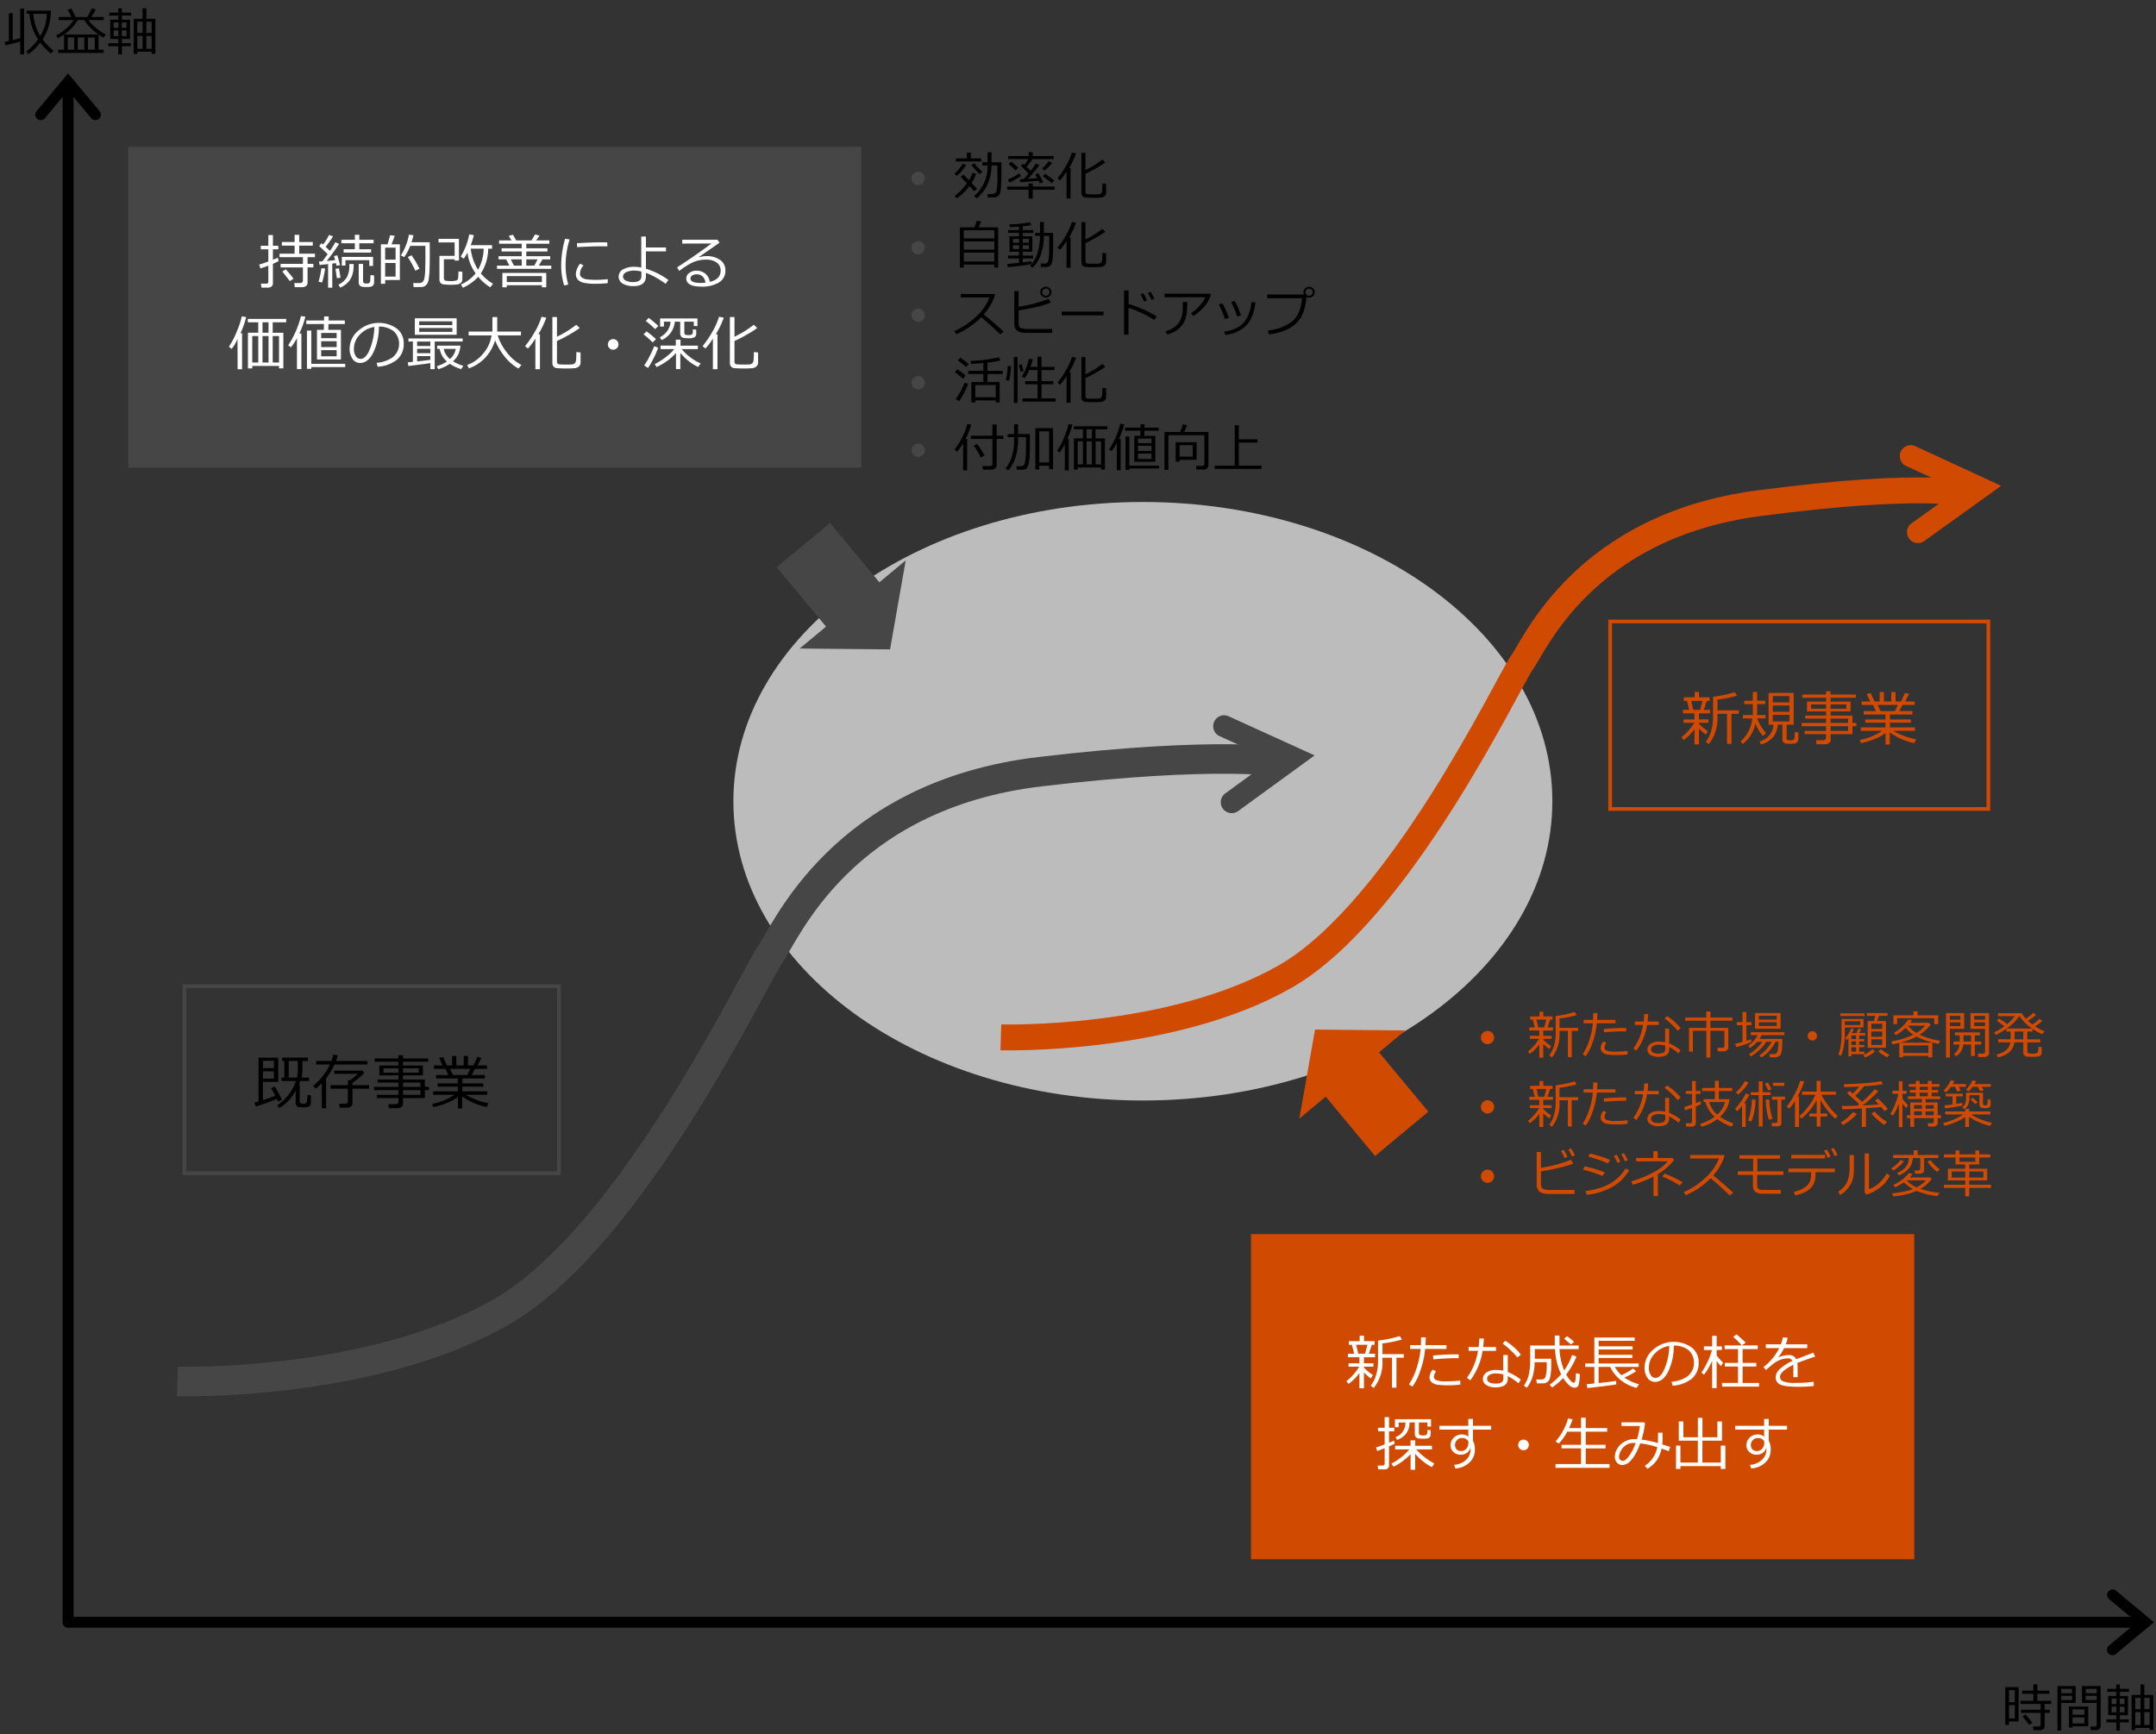 <svg xmlns="http://www.w3.org/2000/svg" viewBox="0 0 583 469"><rect x="0" y="0" width="583" height="469" fill="#333333" stroke="none"/><defs><style>.cls-1,.cls-6,.cls-8{fill:#464646;}.cls-2{isolation:isolate;}.cls-3{fill:#dedede;fill-opacity:0.8;}.cls-3,.cls-6,.cls-9{fill-rule:evenodd;}.cls-4,.cls-9{fill:#d04a02;}.cls-10,.cls-11,.cls-5{fill:none;stroke-miterlimit:10;}.cls-10,.cls-5{stroke:#d04a02;}.cls-7{fill:#fff;}.cls-11,.cls-8{stroke:#464646;}.cls-8{stroke-miterlimit:8;stroke-width:0.967px;}.cls-10{stroke-width:7px;}.cls-11{stroke-width:7.981px;}</style></defs><g id="object"><path class="cls-1" d="M150.643,267.214v49.569H50.365V267.214H150.643m1-1H49.365v51.569H151.643V266.214Z"/><g class="cls-2"><path d="M69.176,299.255l-.391-1.039c.3-.073.677-.176,1.125-.312V286.06h5.336V292.6H71.105v4.93q1.821-.594,3.329-1.2-.665-1.3-1.125-2.032l1.007-.453q.274.423,1,1.754t.934,1.8l-1.031.539q-.117-.266-.344-.727A57.027,57.027,0,0,1,69.176,299.255ZM74.059,286.9H71.105v1.976h2.954Zm-2.954,2.844V291.7h2.954v-1.953Zm10.071,2.625q-.171.546-.305.867h.188v4.648q0,.617.9.617a1.637,1.637,0,0,0,.7-.105.625.625,0,0,0,.3-.379,10.756,10.756,0,0,0,.149-1.883l.961.117v1.875a1.416,1.416,0,0,1-.211.805,1.108,1.108,0,0,1-.6.438,4.349,4.349,0,0,1-1.219.125c-.323,0-.632-.013-.929-.04h-.055a1.1,1.1,0,0,1-1.109-1.257v-2.743L80.1,295l-.032-.165a12.31,12.31,0,0,1-4.539,4.836l-.57-.718a12.954,12.954,0,0,0,3.332-3.266,11.947,11.947,0,0,0,1.731-3.312H76.129v-.946h.75v-4.476h-.57v-.93h6.968v.93h-1.5v1.8a14.542,14.542,0,0,1-.218,2.679h2v.946Zm-.867-.946a12.874,12.874,0,0,0,.226-2.664v-1.812H78.074v4.476Z"/><path d="M99.363,287.9H90.457a18.256,18.256,0,0,1-2.273,3.734v8.086H87.012v-6.75a15.1,15.1,0,0,1-1.649,1.477l-.687-.782a16.086,16.086,0,0,0,4.531-5.765H85.488v-.961h4.117a9.931,9.931,0,0,0,.508-1.711l1.219.164a9.328,9.328,0,0,1-.453,1.547h8.484Zm.438,6.531H95.3V298.4a1.049,1.049,0,0,1-.395.844,1.362,1.362,0,0,1-.894.328H91.84l-.133-1.063h1.68a.714.714,0,0,0,.465-.168.506.506,0,0,0,.207-.4v-3.508h-4.68v-.961h4.68v-1.32h.625a18.4,18.4,0,0,0,2.07-1.719H90.4v-.883h7.625l.485.625a16.853,16.853,0,0,1-3.211,2.656v.641h4.5Z"/><path d="M101.941,296.966V296.1h5.8v-1.273h-6.609v-.883h6.609v-1.172h-5.633v-.82h5.633v-1.125h-5.156v-2.657h5.156v-1.031h-6.429v-.883h6.429V285.4h1.235v.859H115.8v.883h-6.828v1.031h5.39v2.657h-5.39v1.125h5.914v1.992h1.078v.883h-1.078v2.14h-5.914v1.547a1.033,1.033,0,0,1-.434.871,1.755,1.755,0,0,1-1.082.324h-2.312l-.133-1.078h1.976a.811.811,0,0,0,.532-.179.542.542,0,0,0,.218-.43v-1.055Zm5.8-8.031h-4.047v1.172h4.047Zm5.485,0h-4.25v1.172h4.25Zm.468,5.008v-1.172h-4.718v1.172Zm-4.718,2.156h4.718v-1.273h-4.718Z"/><path d="M117.176,299.4l-.313-.852a15.722,15.722,0,0,0,6.016-2.461h-5.734v-.937H123.8V293.88h-5.453v-.867H123.8v-1.344h-5.875v-.929h3.312l-.8-1.664h-3.086v-.93h2.336l-.945-1.992,1.078-.289,1.031,2.281h1.4V285.6H123.4v2.547h1.992V285.6h1.156v2.547h1.484l1.047-2.313,1.11.29-1.055,2.023h2.555v.93h-3.25l-.891,1.664h3.57v.929h-6.1v1.344h5.679v.867h-5.679v1.266h6.773v.937h-5.812a15.719,15.719,0,0,0,2.855,1.36,18.862,18.862,0,0,0,3.285.937L131.6,299.4a17.039,17.039,0,0,1-6.625-2.875v3.266h-1.148v-3.11a13.033,13.033,0,0,1-3.008,1.645A17.136,17.136,0,0,1,117.176,299.4Zm4.508-10.32.789,1.664h3.882l.8-1.664Z"/></g><path d="M19.888,22.149v416.6l-1.478-1.478H580.141v2.956H18.41a1.479,1.479,0,0,1-1.479-1.478V22.149Zm-10,7.917L18.41,19.841l8.52,10.225a1.477,1.477,0,1,1-2.269,1.892l-7.386-8.864h2.269l-7.386,8.864a1.477,1.477,0,1,1-2.269-1.892ZM572.225,430.225l10.225,8.52-10.225,8.52A1.477,1.477,0,1,1,570.334,445l8.864-7.386v2.269l-8.864-7.385a1.477,1.477,0,1,1,1.891-2.269Z"/><path class="cls-3" d="M198.312,216.7c0-44.7,49.575-80.934,110.73-80.934S419.771,172,419.771,216.7,370.2,297.633,309.042,297.633,198.312,261.4,198.312,216.7Z"/><path class="cls-1" d="M332.194,193.7l23.289,10.6L334.8,219.356a2.955,2.955,0,1,1-3.479-4.778L347.911,202.5l.513,5.077-18.679-8.5a2.956,2.956,0,0,1,2.449-5.38Z"/><path class="cls-4" d="M518.056,120.726l22.962,10.613a.073.073,0,0,1,.012.125l-20.679,14.859a2.954,2.954,0,1,1-3.446-4.8l16.562-11.9a.073.073,0,0,1,.115.052l.46,4.831a.072.072,0,0,1-.1.072l-18.515-8.558a2.959,2.959,0,0,1-1.178-4.382A3.069,3.069,0,0,1,518.056,120.726Z"/><g class="cls-2"><path d="M543.253,465.571v.916h-1.012V456.3h3.6v9.276Zm1.572-8.463h-1.572v3.254h1.572Zm-1.572,4.04v3.61h1.572v-3.61Zm8.374,6.782H549.87l-.13-.985h1.443a.637.637,0,0,0,.427-.161.471.471,0,0,0,.188-.365v-3.172h-5.284v-.841H551.8v-1.572h-5.455v-.841h3.479v-1.9h-3.008v-.855h3.008v-1.7h1.1v1.7h3.213v.855h-3.213v1.9h3.725v.841H552.9v1.572h1.381v.841H552.9v3.644a.9.9,0,0,1-.376.752A1.433,1.433,0,0,1,551.627,467.93Zm-2.933-1.429q-.519-.718-1.77-2.27l.813-.54q.936,1.034,1.846,2.229Z"/><path d="M557.376,460.554v7.485h-1.025V456h4.935v4.553Zm0-2.625h2.912V456.76h-2.912Zm2.912.7h-2.912v1.148h2.912Zm.144,8.258v.328h-.985v-5.667h5.223v5.339Zm3.213-3.145V462.3h-3.213v1.442Zm-3.213,2.359h3.213v-1.627h-3.213Zm6.3,1.811h-1.354l-.157-.93h1.271a.477.477,0,0,0,.335-.14.414.414,0,0,0,.151-.311v-5.974h-3.986V456h5.038v10.767a1.04,1.04,0,0,1-.355.836A1.4,1.4,0,0,1,566.728,467.909ZM564,457.929h2.974V456.76H564Zm2.974.7H564v1.148h2.974Z"/><path d="M569.564,465.831v-.813h2.687v-1.142H570.07v-5.2h2.181v-1.128h-2.44v-.8h2.44v-1.155h.984v1.155H575.7v.8h-2.461v1.128h2.188v5.2h-2.188v1.142h2.4v.813h-2.4v2.215h-.984v-2.215Zm1.429-4.956h1.3v-1.47h-1.3Zm1.3.684h-1.3V463.1h1.3Zm.916-.684h1.271v-1.47h-1.271Zm1.271.684h-1.271V463.1h1.271Zm6.795,5.755h-3.869v.6h-1v-9.5h2.413v-2.858h1.026v2.858h2.433v9.468h-1Zm-2.454-8.107h-1.415v3.042h1.415Zm-1.415,7.321h1.415v-3.479h-1.415Zm3.869-4.279v-3.042h-1.428v3.042Zm-1.428,4.279h1.428v-3.479h-1.428Z"/></g><rect class="cls-5" x="435.4" y="168.077" width="102.278" height="50.709"/><g class="cls-2"><path class="cls-4" d="M455.25,200.135l-.578-.718a14.269,14.269,0,0,0,1.879-1.805,11.239,11.239,0,0,0,1.566-2.125H455.25v-.914h2.938V192.94h-3.1v-.961h1.68l-.618-2.414h-.82v-.984h2.922v-1.469h1.172v1.469h2.859v.984h-.742l-.805,2.414h1.68v.961h-3.008v1.633h2.578v.914h-2.578v.273a13.252,13.252,0,0,0,2.43,1.977l-.57.93a16.871,16.871,0,0,1-1.86-1.61v4.274h-1.218v-4.118A12.208,12.208,0,0,1,455.25,200.135Zm2.047-10.57.586,2.414h1.82l.656-2.414Zm9.7,11.6v-8.11h-2.578v.766a11.1,11.1,0,0,1-2.352,7.437l-.82-.633a8.155,8.155,0,0,0,1.453-2.906,13.121,13.121,0,0,0,.524-3.734v-5.555a31.8,31.8,0,0,0,5.859-1.219l.617.93a33.543,33.543,0,0,1-5.281,1.063v2.9h5.758v.953H468.2v8.11Z"/><path class="cls-4" d="M474.68,195.643a9.244,9.244,0,0,1-3.453,5.586l-.555-.734a8.44,8.44,0,0,0,2.117-2.7,9.175,9.175,0,0,0,1.016-3.5h-2.516v-.915h2.68v-2.953h-2.305v-.914h2.305v-2.383h1.172v2.383h2.2v.914h-2.2v2.953H477.4v.915h-2.234a10.456,10.456,0,0,0,1.027,2.1,11.134,11.134,0,0,0,1.364,1.863l-.86.782A11.214,11.214,0,0,1,474.68,195.643Zm7.289.352h-1.242a5.782,5.782,0,0,1-1.43,3.535,6.078,6.078,0,0,1-3.078,1.785l-.438-.82a4.889,4.889,0,0,0,3.774-4.5h-1.313v-8.6h6.789V196h-1.906v3.632a.524.524,0,0,0,.18.457,1.616,1.616,0,0,0,.812.129,1.668,1.668,0,0,0,.9-.171q.242-.173.269-.848c.019-.45.027-.861.027-1.231l.961.133q.016.757.016,1.25a2.377,2.377,0,0,1-.215,1.27,1.272,1.272,0,0,1-.531.406,5.19,5.19,0,0,1-1.5.129,2.875,2.875,0,0,1-1.742-.324,1.111,1.111,0,0,1-.328-.825Zm-2.586-6.024h4.492v-1.719h-4.492Zm0,2.531h4.492v-1.7h-4.492Zm4.492.829h-4.492v1.781h4.492Z"/><path class="cls-4" d="M487.977,198.542v-.868h5.8V196.4h-6.609v-.883h6.609v-1.172h-5.632v-.82h5.632V192.4h-5.156v-2.656h5.156v-1.032h-6.429v-.882h6.429v-.86h1.235v.86h6.828v.882h-6.828v1.032h5.39V192.4h-5.39v1.125h5.914v1.992H502v.883h-1.078v2.141h-5.914v1.546a1.031,1.031,0,0,1-.434.871,1.756,1.756,0,0,1-1.082.325H491.18l-.133-1.078h1.976a.812.812,0,0,0,.532-.18.542.542,0,0,0,.218-.43v-1.054Zm5.8-8.032h-4.046v1.172h4.046Zm5.485,0h-4.25v1.172h4.25Zm.469,5.008v-1.172h-4.719v1.172Zm-4.719,2.156h4.719V196.4h-4.719Z"/><path class="cls-4" d="M503.211,200.971l-.313-.851a15.754,15.754,0,0,0,6.016-2.461H503.18v-.938h6.656v-1.265h-5.453v-.868h5.453v-1.343h-5.875v-.93h3.312l-.8-1.664h-3.086v-.93h2.336l-.946-1.992,1.078-.289,1.032,2.281h1.4v-2.547h1.141v2.547h1.992v-2.547h1.156v2.547h1.484l1.047-2.312,1.11.289-1.055,2.023h2.555v.93h-3.25l-.891,1.664h3.57v.93h-6.1v1.343h5.68v.868h-5.68v1.265h6.773v.938h-5.812a15.656,15.656,0,0,0,2.855,1.359,18.959,18.959,0,0,0,3.285.938l-.507,1.015a17.039,17.039,0,0,1-6.625-2.875v3.266h-1.149v-3.11a13,13,0,0,1-3.008,1.645A17.062,17.062,0,0,1,503.211,200.971Zm4.508-10.32.789,1.664h3.883l.8-1.664Z"/></g><path class="cls-6" d="M216.241,175.391l24.438.236,4.236-24.07-7.129,5.926-13.34-16.05-14.417,11.983,13.34,16.05Z"/><rect class="cls-4" x="338.279" y="333.772" width="179.345" height="87.926"/><g class="cls-2"><path class="cls-7" d="M364.662,374.269l-.578-.719a14.187,14.187,0,0,0,1.879-1.8,11.239,11.239,0,0,0,1.566-2.125h-2.867v-.914H367.6v-1.633h-3.1v-.961h1.68l-.617-2.414h-.821v-.985h2.922v-1.468h1.172v1.468h2.859v.985h-.742l-.805,2.414h1.68v.961h-3.008v1.633H371.4v.914h-2.578v.273a13.252,13.252,0,0,0,2.43,1.977l-.57.929a16.875,16.875,0,0,1-1.86-1.609v4.273H367.6v-4.117A12.208,12.208,0,0,1,364.662,374.269Zm2.047-10.57.586,2.414h1.82l.656-2.414Zm9.7,11.6v-8.109h-2.578v.766a11.1,11.1,0,0,1-2.352,7.437l-.82-.633a8.147,8.147,0,0,0,1.453-2.906,13.126,13.126,0,0,0,.524-3.734v-5.555a31.88,31.88,0,0,0,5.859-1.219l.617.93a33.441,33.441,0,0,1-5.281,1.062v2.9h5.758v.953h-1.977V375.3Z"/><path class="cls-7" d="M385.537,361.691q0,.875-.078,2.094h5.68v1.039h-5.766a24.4,24.4,0,0,1-1.328,5.945,14.715,14.715,0,0,1-2.125,4.25l-.93-.609a16.774,16.774,0,0,0,2.035-4.317,22.488,22.488,0,0,0,1.114-5.269H381.3v-1.039h2.914q.046-1.008.047-2.094Zm9.375,12.75a20.986,20.986,0,0,1-3.359.211,20.569,20.569,0,0,1-2.809-.149,2.954,2.954,0,0,1-1.605-.679,1.684,1.684,0,0,1-.586-1.3,3.113,3.113,0,0,1,.89-2.1l.875.492a2.5,2.5,0,0,0-.57,1.477.982.982,0,0,0,.527.836,7.262,7.262,0,0,0,3,.352,29.266,29.266,0,0,0,3.579-.211Zm-.461-8.125-.015,1.023q-.382-.015-.7-.015-2.8,0-6.148.32l-.078-1.031a57.757,57.757,0,0,1,6.039-.321Q394.069,366.292,394.451,366.316Z"/><path class="cls-7" d="M401.248,362.011q-.054,1.227-.195,2.289h3.476v1.039H400.9a17.859,17.859,0,0,1-3.312,7.969l-.914-.672a17.206,17.206,0,0,0,2.992-7.3h-2.555V364.3h2.719a20.966,20.966,0,0,0,.188-2.3Zm10,11.117-.625.993a15.839,15.839,0,0,0-2.906-1.946v.742q0,2.3-3.375,2.3a4.5,4.5,0,0,1-2.371-.593,1.834,1.834,0,0,1-.981-1.641,2.072,2.072,0,0,1,1-1.813,4.3,4.3,0,0,1,2.434-.664,10.6,10.6,0,0,1,2.062.188v-4.234h1.235v4.6A15.213,15.213,0,0,1,411.248,373.128Zm-4.734-1.406a8.212,8.212,0,0,0-2.094-.273,3.263,3.263,0,0,0-1.6.379,1.156,1.156,0,0,0-.687,1.043q0,1.327,2.367,1.328,2.016,0,2.016-1.313Zm4.765-5.359-.961.765a21.942,21.942,0,0,0-4-3.757l.7-.774A16.409,16.409,0,0,1,411.279,366.363Z"/><path class="cls-7" d="M415.568,374.128l-.164-1.046h1.469a1.092,1.092,0,0,0,1.094-.875,11.938,11.938,0,0,0,.281-3.165l-.008-.632h-3.265a13.893,13.893,0,0,1-.606,4.1,9.667,9.667,0,0,1-1.5,2.836l-.8-.6a8.283,8.283,0,0,0,1.324-2.977,16.759,16.759,0,0,0,.387-3.781v-4.094h6.641V361.2H421.7v2.695h5.18v.977h-5.172a17.867,17.867,0,0,0,1.25,5.773,16.746,16.746,0,0,0,2.156-4.2l1.188.437a21.555,21.555,0,0,1-2.7,4.75l-.1.133q1.359,2.179,2.016,2.18a.369.369,0,0,0,.363-.223,2.371,2.371,0,0,0,.156-.718q.051-.5.113-1.6l1.024.164a10.109,10.109,0,0,1-.375,3.187,1.105,1.105,0,0,1-.945.547h-.1a2.37,2.37,0,0,1-1.449-.668,7.928,7.928,0,0,1-1.59-1.949,19.624,19.624,0,0,1-3.016,2.586l-.648-.781a18.046,18.046,0,0,0,3.086-2.821,17.517,17.517,0,0,1-1.641-6.8h-5.476v2.609h4.453V369.5a15.839,15.839,0,0,1-.192,2.39,4.335,4.335,0,0,1-.394,1.406,1.807,1.807,0,0,1-.649.59,1.912,1.912,0,0,1-.968.246Zm9.25-10.484q-.241-.251-1.859-1.562l.766-.7a16.513,16.513,0,0,1,1.914,1.516Z"/><path class="cls-7" d="M429.24,375.394l-.195-1.031,2.078-.2v-4.484h-2.469v-.93h2.469v-7.007h10.914v.882h-9.758v1.5h9.188v.852h-9.188V366.4H441.4v.859h-9.125v1.492h10.852v.93h-6.469a9.448,9.448,0,0,0,1.789,2.242,18.332,18.332,0,0,0,3.164-1.82l.813.766a20.368,20.368,0,0,1-3.2,1.695,13.087,13.087,0,0,0,3.985,1.812l-.656.985a11.1,11.1,0,0,1-4.274-2.086,9.717,9.717,0,0,1-2.875-3.594h-3.133v4.367q3.616-.382,4.75-.586l.016.961q-.813.148-3.625.5T429.24,375.394Z"/><path class="cls-7" d="M452.3,374.761l-.305-1.054a8.819,8.819,0,0,0,4.3-1.461,4.7,4.7,0,0,0,.344-7.071,6.409,6.409,0,0,0-4.02-1.265,16.2,16.2,0,0,1-1.508,7.015q-1.422,2.813-3.562,2.813a2.391,2.391,0,0,1-2.09-1.129,4.81,4.81,0,0,1-.762-2.754,6.429,6.429,0,0,1,2.313-4.816,8.414,8.414,0,0,1,10.383-.649,4.859,4.859,0,0,1,1.929,4.067,5.411,5.411,0,0,1-1.945,4.492A9.141,9.141,0,0,1,452.3,374.761Zm-.906-10.75a6.656,6.656,0,0,0-3.9,2.051,5.434,5.434,0,0,0-1.633,3.855,3.7,3.7,0,0,0,.477,1.934,1.48,1.48,0,0,0,1.328.793q1.461,0,2.547-2.73A17.245,17.245,0,0,0,451.389,364.011Z"/><path class="cls-7" d="M462.889,368.238a21.6,21.6,0,0,1-1.012,1.953,13.426,13.426,0,0,1-1.121,1.6l-.672-.57a19.227,19.227,0,0,0,1.684-3,14.918,14.918,0,0,0,1.144-3.105h-2.156v-.985h2.219v-2.851H464.2v2.851h1.414v.985H464.2v1.445a15.056,15.056,0,0,0,1.758,1.976l-.617.93a11.936,11.936,0,0,1-1.141-1.43v7.391h-1.226V368.05Zm2.765,6.773v-1h4.321v-4.437H466.4V368.6h3.571v-3.742h-3.618v-.992h4.633a20.3,20.3,0,0,0-2.336-2.305l.93-.664q1.258,1.038,2.484,2.234l-1.07.735h4.313v.992h-4.094V368.6h3.7v.977h-3.7v4.437h4.437v1Z"/><path class="cls-7" d="M486.1,372.457h-1.157v-2.563c0-.3-.007-.56-.023-.773q-3.594,1.8-3.594,3.273a1.307,1.307,0,0,0,.8,1.168,8.437,8.437,0,0,0,3.39.434,32.918,32.918,0,0,0,4.9-.289l.078,1.132a37.164,37.164,0,0,1-4.3.219q-3.757,0-4.9-.656a2.059,2.059,0,0,1-1.141-1.875,3.107,3.107,0,0,1,1-2.149,12.882,12.882,0,0,1,3.52-2.3,1.158,1.158,0,0,0-1.149-.7,6.776,6.776,0,0,0-2.019.34,8.473,8.473,0,0,0-2.684,1.707l-1.3,1.094-.672-.8a14.466,14.466,0,0,0,4.266-5.125H477.49v-1.015h4.071a11.95,11.95,0,0,0,.554-1.875l1.3.109a11.973,11.973,0,0,1-.531,1.766h5.805V364.6h-6.219a16.709,16.709,0,0,1-1.524,2.375l.118.063a4.006,4.006,0,0,1,1.2-.379,7.487,7.487,0,0,1,1.382-.184,2.091,2.091,0,0,1,2.071,1.133l4.6-1.773.516,1.054q-1.625.532-4.828,1.727a9.666,9.666,0,0,1,.094,1.476Z"/></g><g class="cls-2"><path class="cls-7" d="M372.412,392.43l-.328-.976q.883-.251,2.336-.8v-3.563h-1.781v-.945h1.781v-2.875h1.187v2.875h1.422v.945h-1.422v3.094q.978-.4,1.344-.578l.195.859q-.421.228-1.539.7V396.2a1.063,1.063,0,0,1-1.218,1.187h-1.7l-.165-1.031h1.29c.406,0,.609-.191.609-.57v-4.125Q373.334,392.1,372.412,392.43Zm4.422,4.242-.586-.851a14.4,14.4,0,0,0,2.473-1.567,13.259,13.259,0,0,0,2.355-2.261h-3.82v-.985h4.164v-1.453h1.273v1.453h4.524v.985h-4.274a16.008,16.008,0,0,0,2.258,2.07,16.442,16.442,0,0,0,2.68,1.758l-.7.969a15.726,15.726,0,0,1-4.5-3.586v4.3h-1.242v-4.226a15.749,15.749,0,0,1-2.266,1.976A13.293,13.293,0,0,1,376.834,396.672Zm.961-7.242-.438-.758a4.028,4.028,0,0,0,2.688-3.89v-.071h-1.859V386h-.977v-2.171h9.758v1.992h-.992v-1.11h-2.289v2.907a.509.509,0,0,0,.21.445,1.821,1.821,0,0,0,.915.148,2.08,2.08,0,0,0,.789-.1.565.565,0,0,0,.293-.328,3.309,3.309,0,0,0,.082-.922V386.7l.882.093v1.125a1.176,1.176,0,0,1-.2.711.983.983,0,0,1-.562.371,5.636,5.636,0,0,1-1.285.1,10.108,10.108,0,0,1-1.133-.059,1.122,1.122,0,0,1-1.1-1.246v-3.086h-1.422a4.933,4.933,0,0,1-.961,3.059A5.412,5.412,0,0,1,377.8,389.43Z"/><path class="cls-7" d="M403.232,386.641H398.3v3.008a5.051,5.051,0,0,1,.515,2.484,4.55,4.55,0,0,1-1.527,3.465,5.9,5.9,0,0,1-3.754,1.543l-.32-.976a5.086,5.086,0,0,0,3.152-1.29,3.708,3.708,0,0,0,1.277-2.867,3.957,3.957,0,0,0-.031-.523,2.288,2.288,0,0,1-.914,1.426,2.87,2.87,0,0,1-1.726.519,2.755,2.755,0,0,1-1.93-.722,2.359,2.359,0,0,1-.789-1.817,2.771,2.771,0,0,1,.887-2.1,3.045,3.045,0,0,1,2.175-.839,2.8,2.8,0,0,1,1.727.57v-1.883h-7.828v-1.023h7.828V383.75H398.3v1.868h4.929Zm-6.171,3.172a1.877,1.877,0,0,0-1.86-.883,1.684,1.684,0,0,0-1.226.57,1.852,1.852,0,0,0-.11,2.477,1.477,1.477,0,0,0,1.149.461,1.9,1.9,0,0,0,1.472-.6,2.329,2.329,0,0,0,.575-1.578Z"/><path class="cls-7" d="M410.529,390.79a1.441,1.441,0,1,1,.422,1.015A1.386,1.386,0,0,1,410.529,390.79Z"/><path class="cls-7" d="M420.639,396.985v-1.024h6.89v-4.242h-5.273v-.969h5.273V387.2H423.8a14.243,14.243,0,0,1-2.289,3.226l-.867-.586a15.811,15.811,0,0,0,3.367-6.218l1.234.234a23.093,23.093,0,0,1-.953,2.367h3.242v-2.8H428.8v2.8h5.789v.977H428.8v3.554h5.351v.969H428.8v4.242h6.429v1.024Z"/><path class="cls-7" d="M451.623,391.329l-.383,1.156q-1.047-.407-1.945-.719a8.594,8.594,0,0,1-1.305,3.188,8.291,8.291,0,0,1-2.508,2.281l-.718-.813a7.6,7.6,0,0,0,3.375-5.047,24.432,24.432,0,0,0-4.6-1.007q-2.187,5.842-4.875,5.843a1.828,1.828,0,0,1-1.43-.644,2.276,2.276,0,0,1-.57-1.559,4.5,4.5,0,0,1,.574-2.09,5.108,5.108,0,0,1,1.825-1.89,5.187,5.187,0,0,1,2.835-.809q.36,0,.743.016a17.809,17.809,0,0,0,.781-3.57h-4.961v-.993h6.125l.242.258a24.4,24.4,0,0,1-.93,4.414,26.314,26.314,0,0,1,4.4.938q.046-.57.047-2.805h1.219l.007,1.359a15.706,15.706,0,0,1-.086,1.813Q450.2,390.867,451.623,391.329Zm-9.336-1.055c-.239-.011-.433-.016-.578-.016a3.567,3.567,0,0,0-2.137.66,4.03,4.03,0,0,0-1.343,1.582,3.838,3.838,0,0,0-.426,1.54,1.054,1.054,0,0,0,.289.742.922.922,0,0,0,.7.312q.82,0,1.859-1.527A13.42,13.42,0,0,0,442.287,390.274Z"/><path class="cls-7" d="M453.209,397.274v-6.3H454.4v4.586h4.7l.008-5.922h-5.148v-5.195H455.2v4.265h3.914l.008-5.242h1.234v5.242h4.032v-4.265h1.257v5.195h-5.3l-.008,5.922h4.976v-4.586h1.243v6.3h-1.243v-.75H454.4v.75Z"/><path class="cls-7" d="M483.232,386.641H478.3v3.008a5.051,5.051,0,0,1,.515,2.484,4.55,4.55,0,0,1-1.527,3.465,5.9,5.9,0,0,1-3.754,1.543l-.32-.976a5.086,5.086,0,0,0,3.152-1.29,3.708,3.708,0,0,0,1.277-2.867,3.957,3.957,0,0,0-.031-.523,2.288,2.288,0,0,1-.914,1.426,2.87,2.87,0,0,1-1.726.519,2.755,2.755,0,0,1-1.93-.722,2.359,2.359,0,0,1-.789-1.817,2.771,2.771,0,0,1,.887-2.1,3.045,3.045,0,0,1,2.175-.839,2.8,2.8,0,0,1,1.727.57v-1.883h-7.828v-1.023h7.828V383.75H478.3v1.868h4.929Zm-6.171,3.172a1.877,1.877,0,0,0-1.86-.883,1.684,1.684,0,0,0-1.226.57,1.852,1.852,0,0,0-.11,2.477,1.477,1.477,0,0,0,1.149.461,1.9,1.9,0,0,0,1.472-.6,2.329,2.329,0,0,0,.575-1.578Z"/></g><rect class="cls-8" x="35.17" y="40.199" width="197.248" height="85.791"/><g class="cls-2"><path class="cls-7" d="M72.528,77.792H70.7l-.149-1.079h1.422q.587,0,.586-.507v-4.36q-1.312.5-2.156.75l-.313-1.054q.766-.187,2.469-.813v-3.3H70.52v-.961h2.039v-2.89H73.8v2.89H75.27v.961H73.8V70.26q.874-.351,1.321-.562l.242.906a15.505,15.505,0,0,1-1.563.742V76.7a.96.96,0,0,1-.39.785A1.388,1.388,0,0,1,72.528,77.792Zm9.187-.118H79.708l-.133-1.125h1.633a.734.734,0,0,0,.488-.183.541.541,0,0,0,.215-.418V72.323H75.872v-.961h6.039v-1.8H75.59V68.6h4.071V66.432H76.215v-.984h3.446V63.51h1.25v1.938h3.672v.984H80.911V68.6h4.265v.961H83.168v1.8h1.579v.961H83.168v4.164a1.031,1.031,0,0,1-.429.859A1.636,1.636,0,0,1,81.715,77.674Zm-3.343-1.632q-.523-.727-2.032-2.594l.938-.617q1.062,1.155,2.1,2.539Z"/><path class="cls-7" d="M87.918,72.635q-.1.852-.367,2.043a12.547,12.547,0,0,1-.476,1.723l-.946-.211a20.052,20.052,0,0,0,.766-3.656Zm4.047-.937-.945.179-.187-.718c-.235.036-.563.081-.985.133v6.515H88.723V71.424l-2.3.243-.164-.946c.246-.005.55-.018.914-.039q.633-.82,1.43-1.945-.368-.375-2.289-2.18l.617-.8.414.367a12.741,12.741,0,0,0,1.625-2.585l1.078.375a21.918,21.918,0,0,1-2,2.835q.813.735,1.165,1.11a27.364,27.364,0,0,0,1.468-2.36l1.016.469q-1.828,2.749-3.359,4.617.734-.069,2.289-.234c-.13-.484-.243-.852-.336-1.1l.914-.195Q91.371,69.5,91.965,71.7Zm.118,3.4-.977.149q-.265-1.617-.391-2.547l.946-.133Zm3.554-3.687a12.924,12.924,0,0,1-.133,2,6.11,6.11,0,0,1-.519,1.66,4.959,4.959,0,0,1-1.137,1.516,6.986,6.986,0,0,1-1.828,1.195L91.5,77a5.271,5.271,0,0,0,2.332-2.082,6.747,6.747,0,0,0,.636-3.16v-.351Zm5.391-5.617H97.161v1.617h3.195v.9H92.918v-.9H95.95V65.792H92.309v-.946H95.95V63.5h1.211v1.351h3.867Zm-.149,6.125H99.864V70.362H93.418v1.469h-.992V69.479h8.453Zm.282,4.453a1.222,1.222,0,0,1-.219.746,1.107,1.107,0,0,1-.59.4,4.3,4.3,0,0,1-1.129.109,9.276,9.276,0,0,1-1.25-.066,1.11,1.11,0,0,1-.719-.371A1.309,1.309,0,0,1,97,76.323V71.377h1.171v4.68a.58.58,0,0,0,.184.449,1.073,1.073,0,0,0,.707.168,1.376,1.376,0,0,0,.828-.164.79.79,0,0,0,.219-.551c.02-.257.044-.78.07-1.566l.985.1Z"/><path class="cls-7" d="M104.153,75.737V76.76H103V66.073h1.8l.7-2.461,1.243.156-.852,2.3h2.234v9.664Zm2.82-8.766h-2.82v3.25h2.82Zm-2.82,4.149v3.687h2.82V71.12Zm7.7,6.523-.133-1.094q1.2.016,1.692,0a1.3,1.3,0,0,0,.812-.273,1.592,1.592,0,0,0,.488-.8,10.415,10.415,0,0,0,.243-2.109q.077-1.571.078-4.188,0-1.2-.016-2.687h-4.086a14.674,14.674,0,0,1-1.641,3.07l-.9-.492a15.246,15.246,0,0,0,2.188-5.61l1.218.164a15.466,15.466,0,0,1-.515,1.891h4.922l.015,3.2q0,2.22-.055,3.852a22.506,22.506,0,0,1-.25,3.047,3.041,3.041,0,0,1-.378,1.082,2,2,0,0,1-.6.636,1.838,1.838,0,0,1-.785.274C114.054,77.623,113.289,77.632,111.856,77.643Zm.453-4.437a29.645,29.645,0,0,0-2.023-3.688l1-.492a25.958,25.958,0,0,1,2.148,3.672Z"/><path class="cls-7" d="M118.825,69.206h4.109V65.565h-4.359V64.6h5.531v5.875h-1.172V70.12h-2.906v5.062q0,.523.312.672a4.255,4.255,0,0,0,1.446.148,4.579,4.579,0,0,0,1.722-.183.8.8,0,0,0,.367-.625q.06-.441.106-1.793l1.039.094V75.6a1.2,1.2,0,0,1-.4.9,1.952,1.952,0,0,1-1.2.453q-.8.075-1.636.075c-.328,0-.688-.016-1.078-.047s-.684-.06-.879-.086a1.076,1.076,0,0,1-.528-.223,1.182,1.182,0,0,1-.355-.453,1.5,1.5,0,0,1-.121-.621Zm11.2,4.742a12.616,12.616,0,0,0,3.305,2.8l-.766.961a14.046,14.046,0,0,1-3.258-2.852,12.361,12.361,0,0,1-4.141,2.969l-.523-.883a10.753,10.753,0,0,0,3.969-3,14.955,14.955,0,0,1-1.235-2.148,11.732,11.732,0,0,1-.968-3.493,13.905,13.905,0,0,1-.993,1.657l-.851-.555a17.487,17.487,0,0,0,2.32-6.008l1.25.2a23.08,23.08,0,0,1-.844,2.711h5.774v.961h-1.055A12.381,12.381,0,0,1,130.028,73.948Zm-.758-.977a12.242,12.242,0,0,0,1.523-5.711h-3.507A13.765,13.765,0,0,0,129.27,72.971Z"/><path class="cls-7" d="M137.739,71.846l-.867-1.7h-2.063v-.859h6.266V68.018h-5.446v-.867h5.446V65.924h-6.117v-.9h3.351l-.742-1.234,1.141-.313.875,1.547h4.148l.937-1.617,1.219.312-.9,1.3h3.562v.9h-6.234v1.227h5.711v.867h-5.711v1.274h6.461v.859H146.7l-1.016,1.7h3.391v.867H134.4v-.867Zm8.789,5.3h-9.485v.555h-1.2V73.823h11.875v3.883h-1.187Zm-9.485-.859h9.485V74.674h-9.485Zm1.086-6.141.844,1.7h2.1v-1.7Zm4.188,1.7h2.172l.883-1.7h-3.055Z"/><path class="cls-7" d="M153.668,76.956l-1.117.257a18.6,18.6,0,0,1-.8-5.578,26.161,26.161,0,0,1,1.07-7.078l1.2.211a23.808,23.808,0,0,0-1.078,6.93A18.665,18.665,0,0,0,153.668,76.956Zm10.672-.383a30.674,30.674,0,0,1-3.195.172,15.282,15.282,0,0,1-3.246-.254,3.192,3.192,0,0,1-1.629-.84,2.106,2.106,0,0,1-.555-1.508,4.68,4.68,0,0,1,1.172-2.836l.906.485a3.331,3.331,0,0,0-.96,2.281,1.157,1.157,0,0,0,.519.984,3.081,3.081,0,0,0,1.391.5,19.114,19.114,0,0,0,2.472.121,25.2,25.2,0,0,0,3.125-.187Zm-.093-9.938q-1.244-.022-2.344-.023-1.617,0-5.852.219c0-.235-.015-.586-.047-1.055q4.025-.234,6.539-.234,1.25,0,1.665.023v.07C164.208,65.875,164.22,66.208,164.247,66.635Z"/><path class="cls-7" d="M180.747,75.729l-.782,1.023a20.082,20.082,0,0,0-2.586-1.683,18.265,18.265,0,0,0-2.695-1.27l-.016.907q-.047,2.671-3.289,2.671a5.758,5.758,0,0,1-2.984-.664,2.2,2.2,0,0,1,.09-3.867,6,6,0,0,1,2.98-.687,9.928,9.928,0,0,1,1.938.2V63.979h1.265v2.945h5.422v1.055h-5.422v4.7A20.086,20.086,0,0,1,180.747,75.729Zm-7.3-2.289a8.576,8.576,0,0,0-1.985-.258,4.887,4.887,0,0,0-2.086.426,1.294,1.294,0,0,0-.906,1.176,1.233,1.233,0,0,0,.8,1.113,4.112,4.112,0,0,0,1.867.4q2.3,0,2.3-1.578Z"/><path class="cls-7" d="M191.934,76.229q2.929-.7,2.93-3.016A2.572,2.572,0,0,0,193.786,71a4.8,4.8,0,0,0-2.875-.781,9.365,9.365,0,0,0-2.411.313,10.19,10.19,0,0,0-2.7,1.273,21.19,21.19,0,0,0-2.129,1.469l-.578-.961q4.758-3.07,9.3-6.461l-7.906.031V64.846h9.539l.547.8-5.508,3.813.063.093a6.533,6.533,0,0,1,1.9-.289,6.177,6.177,0,0,1,3.684,1.032,3.311,3.311,0,0,1,1.441,2.851,3.623,3.623,0,0,1-1.766,3.254,8.746,8.746,0,0,1-4.734,1.121q-4.079,0-4.078-2.242a1.774,1.774,0,0,1,.844-1.484,3.111,3.111,0,0,1,1.851-.6,3.81,3.81,0,0,1,2.422.789A3.444,3.444,0,0,1,191.934,76.229Zm-1.148.2q-.453-2.243-2.438-2.242a2.116,2.116,0,0,0-1.137.312.942.942,0,0,0-.5.829q0,1.194,2.765,1.195A10,10,0,0,0,190.786,76.432Z"/></g><g class="cls-2"><path class="cls-7" d="M64.254,99.868l-.031-8.2a10.075,10.075,0,0,1-1.6,2.7l-.735-.61a20.309,20.309,0,0,0,2.18-4.2,20.82,20.82,0,0,0,1.3-4l1.211.195a23.809,23.809,0,0,1-1.555,4.375h.438v9.743Zm11.2-.9H68.215v.664H67.043v-9.64h2.79V87.172H67.012v-.914H77.387v.914H73.739v2.821h2.883v9.625H75.45Zm-7.235-.929h1.618V90.891H68.215Zm2.766-8.047h1.625V87.172H70.981Zm0,8.047h1.625V90.891H70.981Zm2.758,0H75.45V90.891H73.739Z"/><path class="cls-7" d="M80.3,99.821V91.493a19.789,19.789,0,0,1-1.633,2.453l-.75-.555a24.5,24.5,0,0,0,3.461-7.922l1.2.18A24.957,24.957,0,0,1,80.95,90.2H81.5v9.617Zm5.414-2.6V89.2h1.852l.031-1.571H82.825v-.96h4.8l.023-1.079h1.234l-.031,1.079h4.391v.96H88.817L88.77,89.2h3.422v8.023ZM83,99.75V89.407h1.18V98.4h9.172v.883H84.184v.468Zm8.032-8.289V90.04h-4.18v1.421Zm-4.18,2.414h4.18V92.282h-4.18Zm0,2.485h4.18V94.7h-4.18Z"/><path class="cls-7" d="M102.137,99.18l-.3-1.055a8.808,8.808,0,0,0,4.3-1.46,4.7,4.7,0,0,0,.344-7.071,6.4,6.4,0,0,0-4.019-1.265,16.229,16.229,0,0,1-1.508,7.015q-1.424,2.813-3.563,2.813a2.391,2.391,0,0,1-2.09-1.129,4.817,4.817,0,0,1-.761-2.754,6.427,6.427,0,0,1,2.312-4.816,8.414,8.414,0,0,1,10.383-.649,4.859,4.859,0,0,1,1.93,4.066,5.414,5.414,0,0,1-1.946,4.493A9.141,9.141,0,0,1,102.137,99.18Zm-.906-10.75a6.651,6.651,0,0,0-3.9,2.051A5.434,5.434,0,0,0,95.7,94.336a3.7,3.7,0,0,0,.476,1.934,1.481,1.481,0,0,0,1.328.793q1.461,0,2.547-2.73A17.245,17.245,0,0,0,101.231,88.43Z"/><path class="cls-7" d="M116.372,98.2q-2.773.422-5.938.781l-.18-.977,1.391-.14V92.368H110.45V91.54h14.656v.828h-7.555v7.476h-1.179Zm-4.2-7.656V86.086h11.313V90.54Zm.625,1.828v1.2h3.571v-1.2Zm0,1.961v1.187h3.571V94.329Zm0,3.406q2.22-.242,3.571-.43v-1H112.8Zm.555-9.8h8.961V86.9h-8.961Zm8.961.766h-8.961v1.047h8.961Zm.18,9a10.625,10.625,0,0,0,2.8,1.234l-.586.9a11.1,11.1,0,0,1-3.062-1.454,10.018,10.018,0,0,1-3.141,1.454l-.406-.8a8.9,8.9,0,0,0,2.742-1.282,5.761,5.761,0,0,1-1.945-3.406h-.688v-.867h6.3a7.037,7.037,0,0,1-.559,2.324A5.975,5.975,0,0,1,122.5,97.7Zm-.829-.6a4.625,4.625,0,0,0,1.579-2.75h-3.258A4.861,4.861,0,0,0,121.668,97.094Z"/><path class="cls-7" d="M141,98.7l-.805.984a12.925,12.925,0,0,1-3.828-3.367,17.313,17.313,0,0,1-2.492-4.281,11.772,11.772,0,0,1-2.551,4.582,11.1,11.1,0,0,1-4.543,3.011l-.453-.914a9.97,9.97,0,0,0,4.414-3.207,9.542,9.542,0,0,0,2.179-4.8h-6.2V89.68h6.43V85.75h1.3v3.93h6.429v1.031h-6.3A13.95,13.95,0,0,0,137,95.239,12.019,12.019,0,0,0,141,98.7Z"/><path class="cls-7" d="M144.77,99.852v-8.3a15.112,15.112,0,0,1-2.023,2.711l-.766-.648a25.963,25.963,0,0,0,2.652-3.9,18.783,18.783,0,0,0,1.8-4.054l1.289.265a25.142,25.142,0,0,1-2.156,4.485h.445v9.437Zm4.6-14.117h1.242v5.328a26.944,26.944,0,0,0,5.211-3.227l.945.868a29.1,29.1,0,0,1-3,1.9,30.441,30.441,0,0,1-3.16,1.609v5.594a.823.823,0,0,0,.09.4.59.59,0,0,0,.265.25,2.339,2.339,0,0,0,.75.113q.575.027,1.457.027a14.145,14.145,0,0,0,1.633-.051,1.164,1.164,0,0,0,.508-.207,1.08,1.08,0,0,0,.316-.347,2.539,2.539,0,0,0,.164-.832q.059-.64.059-1.946l1.141.118v2.742a1.348,1.348,0,0,1-.442,1.023,2.078,2.078,0,0,1-1.277.489q-.837.074-2.055.074-.758,0-1.566-.035t-1.153-.067a1.142,1.142,0,0,1-.6-.23,1.264,1.264,0,0,1-.4-.5,1.7,1.7,0,0,1-.132-.7Z"/><path class="cls-7" d="M164.372,93.149a1.437,1.437,0,1,1,.421,1.016A1.386,1.386,0,0,1,164.372,93.149Z"/><path class="cls-7" d="M176.489,92.618a21.61,21.61,0,0,0-2.477-2.2l.828-.805a32.386,32.386,0,0,1,2.547,2.094Zm-1.258,6.9-1.039-.68a18.125,18.125,0,0,0,1.445-2.445,25.628,25.628,0,0,0,1.258-2.766l1.063.407a16.917,16.917,0,0,1-1.137,2.7A25,25,0,0,1,175.231,99.516Zm1.93-10.508a32.338,32.338,0,0,0-2.547-2.218l.812-.813a30.515,30.515,0,0,1,2.586,2.164Zm.39,10.266-.508-.8a19.076,19.076,0,0,0,3.5-2.3,13.209,13.209,0,0,0,1.793-1.765h-3.719v-.938h4.125V91.868h1.273v1.609h4.7v.938H184.34A12.45,12.45,0,0,0,186.5,96.5a13.513,13.513,0,0,0,2.965,1.793l-.672.961a12.194,12.194,0,0,1-2.605-1.636,14.072,14.072,0,0,1-2.223-2.184v4.391h-1.172V95.454a13.087,13.087,0,0,1-2.539,2.261A16.581,16.581,0,0,1,177.551,99.274Zm1.352-7.313-.485-.75a5.249,5.249,0,0,0,2.09-1.82A4.611,4.611,0,0,0,181.317,87h-1.789v1.321H178.5v-2.2h10.1V88.18h-.992V87h-2.563v2.922a.8.8,0,0,0,.1.422.484.484,0,0,0,.293.219,3.087,3.087,0,0,0,.715.055,2.263,2.263,0,0,0,.82-.086.679.679,0,0,0,.25-.231,1.475,1.475,0,0,0,.121-.625,4.413,4.413,0,0,0,.012-.605l.914.1v1.094a1.108,1.108,0,0,1-.379.883,2.913,2.913,0,0,1-1.715.328,10.528,10.528,0,0,1-1.148-.059,1.2,1.2,0,0,1-.82-.378,1.354,1.354,0,0,1-.274-.907V87h-1.461a5.771,5.771,0,0,1-1.039,2.907A5.69,5.69,0,0,1,178.9,91.961Z"/><path class="cls-7" d="M192.77,99.852v-8.3a15.112,15.112,0,0,1-2.023,2.711l-.766-.648a25.963,25.963,0,0,0,2.652-3.9,18.783,18.783,0,0,0,1.8-4.054l1.289.265a25.142,25.142,0,0,1-2.156,4.485h.445v9.437Zm4.6-14.117h1.242v5.328a26.944,26.944,0,0,0,5.211-3.227l.945.868a29.1,29.1,0,0,1-3,1.9,30.441,30.441,0,0,1-3.16,1.609v5.594a.823.823,0,0,0,.09.4.59.59,0,0,0,.265.25,2.339,2.339,0,0,0,.75.113q.575.027,1.457.027a14.145,14.145,0,0,0,1.633-.051,1.164,1.164,0,0,0,.508-.207,1.08,1.08,0,0,0,.316-.347,2.539,2.539,0,0,0,.164-.832q.059-.64.059-1.946l1.141.118v2.742a1.348,1.348,0,0,1-.442,1.023,2.078,2.078,0,0,1-1.277.489q-.837.074-2.055.074-.758,0-1.566-.035t-1.153-.067a1.142,1.142,0,0,1-.6-.23,1.264,1.264,0,0,1-.4-.5,1.7,1.7,0,0,1-.132-.7Z"/></g><path class="cls-9" d="M380.03,278.686l-24.439-.236-4.236,24.07,7.129-5.925,13.34,16.049,14.417-11.983L372.9,284.612Z"/><g class="cls-2"><path class="cls-4" d="M400.444,280.6a1.794,1.794,0,0,1,1.791-1.791,1.794,1.794,0,1,1,0,3.588,1.8,1.8,0,0,1-1.791-1.8Z"/></g><g class="cls-2"><path class="cls-4" d="M400.444,299.36a1.8,1.8,0,0,1,1.791-1.791,1.741,1.741,0,0,1,1.271.524,1.793,1.793,0,1,1-3.062,1.267Z"/></g><g class="cls-2"><path class="cls-4" d="M413.679,285.007l-.506-.629a12.646,12.646,0,0,0,1.644-1.579,9.918,9.918,0,0,0,1.371-1.86h-2.509v-.8h2.57v-1.429h-2.714v-.841h1.47l-.54-2.112h-.718V274.9H416.3v-1.285h1.025V274.9h2.5v.862h-.649l-.7,2.112h1.469v.841h-2.632v1.429h2.256v.8h-2.256v.24a11.586,11.586,0,0,0,2.126,1.729l-.5.814a15.064,15.064,0,0,1-1.627-1.409v3.74h-1.066v-3.6A10.684,10.684,0,0,1,413.679,285.007Zm1.791-9.249.512,2.112h1.593l.574-2.112Zm8.49,10.151v-7.1H421.7v.67a9.706,9.706,0,0,1-2.058,6.508l-.717-.553A7.167,7.167,0,0,0,420.2,282.9a11.466,11.466,0,0,0,.458-3.268v-4.86a27.723,27.723,0,0,0,5.127-1.067l.54.814a29.256,29.256,0,0,1-4.621.929v2.536h5.038v.834h-1.729v7.1Z"/><path class="cls-4" d="M431.944,274q0,.767-.068,1.832h4.97v.909H431.8a21.4,21.4,0,0,1-1.162,5.2,12.88,12.88,0,0,1-1.86,3.719l-.813-.533a14.7,14.7,0,0,0,1.781-3.776,19.778,19.778,0,0,0,.974-4.612h-2.489v-.909h2.55q.042-.882.041-1.832Zm8.2,11.156a18.391,18.391,0,0,1-2.939.185,17.922,17.922,0,0,1-2.457-.13,2.594,2.594,0,0,1-1.4-.595,1.472,1.472,0,0,1-.513-1.135,2.721,2.721,0,0,1,.779-1.838l.766.43a2.181,2.181,0,0,0-.5,1.292.858.858,0,0,0,.462.732,6.346,6.346,0,0,0,2.621.307,25.487,25.487,0,0,0,3.131-.184Zm-.4-7.109-.014.895c-.223-.008-.428-.013-.615-.013q-2.448,0-5.38.28l-.068-.9a50.6,50.6,0,0,1,5.284-.281Q439.41,278.027,439.744,278.048Z"/><path class="cls-4" d="M445.691,274.281q-.048,1.074-.17,2h3.041v.909h-3.178a15.638,15.638,0,0,1-2.9,6.973l-.8-.588a15.063,15.063,0,0,0,2.618-6.385h-2.236v-.909h2.379a18.489,18.489,0,0,0,.164-2.016Zm8.75,9.728-.546.868a13.943,13.943,0,0,0-2.543-1.7v.649q0,2.01-2.954,2.01a3.931,3.931,0,0,1-2.075-.52,1.6,1.6,0,0,1-.857-1.435,1.815,1.815,0,0,1,.871-1.586,3.751,3.751,0,0,1,2.13-.581,9.31,9.31,0,0,1,1.8.164v-3.7h1.081V282.2A13.3,13.3,0,0,1,454.441,284.009Zm-4.142-1.231a7.2,7.2,0,0,0-1.832-.239,2.852,2.852,0,0,0-1.4.332,1.01,1.01,0,0,0-.6.912q0,1.162,2.071,1.162,1.764,0,1.764-1.148Zm4.17-4.689-.841.67a19.171,19.171,0,0,0-3.5-3.288l.615-.677A14.35,14.35,0,0,1,454.469,278.089Z"/><path class="cls-4" d="M466.124,284.337h-1.6l-.143-.971h1.347c.377,0,.567-.162.567-.485v-4.1H462.5v7.246h-1.1v-7.246h-3.629v5.633h-1.04v-6.426H461.4v-1.948h-5.687v-.827h5.66v-1.654h1.155v1.654h5.927v.827H462.5v1.948h4.853V283.3a.909.909,0,0,1-.373.741A1.331,1.331,0,0,1,466.124,284.337Z"/><path class="cls-4" d="M469.494,283.2l-.3-.9q.705-.144,1.983-.492v-4.546h-1.538v-.814h1.538V273.7h1.059v2.741h1.354v.814h-1.354V281.5c.529-.159.949-.3,1.258-.417l.1.725A28.356,28.356,0,0,1,469.494,283.2Zm3.965,2.516-.526-.6a11.815,11.815,0,0,0,3.629-3.37h-1.4a9.615,9.615,0,0,1-1.941,1.668l-.5-.581a8.16,8.16,0,0,0,2.57-2.885h-1.9v-.772h9.126v.772h-6.125a9.018,9.018,0,0,1-.616,1.026h6.166v.506a20.938,20.938,0,0,1-.088,2.317,4.419,4.419,0,0,1-.356,1.395,1.343,1.343,0,0,1-.506.5,1.792,1.792,0,0,1-.779.26q-.11.014-1.613.014l-.158-.882h1.149a1.3,1.3,0,0,0,.738-.2,1.563,1.563,0,0,0,.447-1.043,11.683,11.683,0,0,0,.141-1.924v-.171h-.786a10.333,10.333,0,0,1-3.828,4.239l-.54-.527a10.831,10.831,0,0,0,3.315-3.712h-1.449a10.47,10.47,0,0,1-1.9,2.263A13.3,13.3,0,0,1,473.459,285.711Zm1.114-7.5v-4.259h6.911v4.259Zm1.032-2.461h4.84v-1.039h-4.84Zm4.84.718h-4.84v1.011h4.84Z"/><path class="cls-4" d="M488.812,280.16a1.262,1.262,0,1,1,.37.889A1.214,1.214,0,0,1,488.812,280.16Z"/><path class="cls-4" d="M498.848,277.877v1.928a17.088,17.088,0,0,1-.308,3.318,9.835,9.835,0,0,1-.766,2.465l-.656-.444a8.131,8.131,0,0,0,.592-2.161,17.53,17.53,0,0,0,.249-2.905v-4.5h5.94v2.3Zm-1.2-3.11v-.718h6.528v.718Zm1.2,2.467h4.183v-1.025h-4.183Zm3.882,7.2h1.457v.67h-3.555v.574h-.8v-4.956c-.137.169-.275.335-.417.5l-.5-.376a8.136,8.136,0,0,0,1.627-2.694l.759.158a8.39,8.39,0,0,1-.561,1.093h1.279l.464-1.182.814.13q-.069.15-.554,1.052h1.641v.643H502.73v.971h1.381v.615H502.73v.971h1.381v.615H502.73Zm-2.1-4.389v.971H501.9v-.971Zm0,1.586v.971H501.9v-.971Zm0,2.8H501.9v-1.217h-1.271Zm3.684,1.586-.43-.691a9.2,9.2,0,0,0,2.454-1.6l.656.642A8.588,8.588,0,0,1,504.316,286.019Zm.725-2.646v-7.226h1.682l.369-1.4h-2.277v-.766H510.4v.766h-2.283l-.54,1.4h2.393v7.226Zm3.931-6.494h-2.947v1.415h2.947Zm-2.947,3.527h2.947v-1.428h-2.947Zm2.947.684h-2.947V282.6h2.947Zm1.353,4.881a9.864,9.864,0,0,1-2.372-1.627l.6-.6a16.3,16.3,0,0,0,2.358,1.518Z"/><path class="cls-4" d="M521.454,285.54h-6.822v.41h-1.046v-3.9q-.869.211-1.853.424l-.3-.8q2.4-.505,3.49-.851a17.5,17.5,0,0,0,2.43-1.008,8.357,8.357,0,0,1-2.044-1.853,12.562,12.562,0,0,1-2.653,1.982l-.526-.615a11.439,11.439,0,0,0,3.883-3.6l1.018.212a4.263,4.263,0,0,1-.465.684h4.991l.5.5a11.566,11.566,0,0,1-2.96,2.721,20.164,20.164,0,0,0,5.544,1.633l-.417.862a21.98,21.98,0,0,1-5.968-1.983,19.127,19.127,0,0,1-4.416,1.627h8.675v3.979h-1.06Zm1.586-8.559v-1.6H513.005v1.6h-1v-2.4h5.387v-1.053h1.128v1.053h5.571v2.4Zm-8.408,7.8h6.822v-2.044h-6.822Zm3.575-5.434a8.253,8.253,0,0,0,2.338-1.962h-4.594A8.645,8.645,0,0,0,518.207,279.347Z"/><path class="cls-4" d="M527.258,278.253v7.779h-1.053V273.98h4.922v4.273Zm0-2.475h2.857v-1.039h-2.857Zm2.857.718h-2.857v1.012h2.857Zm-1.182,9.181-.547-.629a3.523,3.523,0,0,0,1.483-2.557h-1.627v-.8h1.689V280.01h-1.3v-.8h6.754v.8H534v1.681h1.757v.8H534V285.6h-1.012v-3.111H530.9A4.212,4.212,0,0,1,528.933,285.677Zm2.023-5.667v1.237c0,.173,0,.321-.007.444h2.037V280.01Zm5.64,5.879h-1.641l-.116-.93h1.333c.4,0,.6-.15.6-.451v-6.255h-3.938V273.98h5.011v10.883a.921.921,0,0,1-.345.735A1.348,1.348,0,0,1,536.6,285.889Zm-2.755-10.111h2.926v-1.039h-2.926Zm2.926.718h-2.926v1.012h2.926Z"/><path class="cls-4" d="M540.219,285.964l-.287-.786q3.294-.767,3.671-3.268h-3.289v-.834h3.364c0-.123.007-.294.007-.513v-1.585h-1.156v-.739a16.853,16.853,0,0,1-2.871,1.655l-.444-.7A15.4,15.4,0,0,0,542,277.569q-.663-.519-2.044-1.5l.6-.642q1.551,1.046,2.187,1.552a12.751,12.751,0,0,0,2.085-2.154H540.3v-.8h6.371a8.939,8.939,0,0,0,1.162,1.477,13.156,13.156,0,0,0,2.023-1.586l.711.581a19.615,19.615,0,0,1-2.18,1.566,12.729,12.729,0,0,0,1.216,1.032,17.8,17.8,0,0,0,1.908-1.552l.731.615a19.267,19.267,0,0,1-1.928,1.422,17.426,17.426,0,0,0,2.509,1.32l-.567.813a15.1,15.1,0,0,1-2.646-1.449v.718H548.2v2.1h3.5v.834h-3.5v2.441a.489.489,0,0,0,.253.471,2.83,2.83,0,0,0,1.114.137,3.46,3.46,0,0,0,1.145-.116.688.688,0,0,0,.366-.421,5.005,5.005,0,0,0,.11-1.343l.9.1v1.49a.982.982,0,0,1-.287.749,1.41,1.41,0,0,1-.818.334,11.209,11.209,0,0,1-1.342.065q-.376,0-1.19-.043a1.524,1.524,0,0,1-1.073-.35,1.214,1.214,0,0,1-.26-.816V281.91h-2.427Q544.266,285.11,540.219,285.964Zm2.42-7.8h6.842a12.7,12.7,0,0,1-3.438-3.4A12.7,12.7,0,0,1,542.639,278.164Zm2.119.814v1.729c0,.091,0,.214-.007.369h2.365v-2.1Z"/></g><g class="cls-2"><path class="cls-4" d="M413.679,303.765l-.506-.629a12.714,12.714,0,0,0,1.644-1.579,9.918,9.918,0,0,0,1.371-1.86h-2.509v-.8h2.57v-1.428h-2.714v-.841h1.47l-.54-2.112h-.718v-.862H416.3v-1.285h1.025v1.285h2.5v.862h-.649l-.7,2.112h1.469v.841h-2.632V298.9h2.256v.8h-2.256v.24a11.627,11.627,0,0,0,2.126,1.729l-.5.813a14.959,14.959,0,0,1-1.627-1.408v3.74h-1.066v-3.6A10.684,10.684,0,0,1,413.679,303.765Zm1.791-9.249.512,2.112h1.593l.574-2.112Zm8.49,10.151v-7.1H421.7v.67a9.706,9.706,0,0,1-2.058,6.508l-.717-.554a7.15,7.15,0,0,0,1.271-2.543,11.459,11.459,0,0,0,.458-3.267v-4.861a27.738,27.738,0,0,0,5.127-1.066l.54.813a29.131,29.131,0,0,1-4.621.93v2.536h5.038v.834h-1.729v7.1Z"/><path class="cls-4" d="M431.944,292.759q0,.766-.068,1.832h4.97v.909H431.8a21.4,21.4,0,0,1-1.162,5.2,12.88,12.88,0,0,1-1.86,3.719l-.813-.533a14.709,14.709,0,0,0,1.781-3.777,19.759,19.759,0,0,0,.974-4.611h-2.489v-.909h2.55q.042-.882.041-1.832Zm8.2,11.156a18.391,18.391,0,0,1-2.939.185,17.922,17.922,0,0,1-2.457-.13,2.594,2.594,0,0,1-1.4-.6,1.474,1.474,0,0,1-.513-1.135,2.724,2.724,0,0,1,.779-1.839l.766.431a2.178,2.178,0,0,0-.5,1.292.857.857,0,0,0,.462.731,6.321,6.321,0,0,0,2.621.308,25.487,25.487,0,0,0,3.131-.184Zm-.4-7.109-.014.9q-.335-.014-.615-.013-2.448,0-5.38.28l-.068-.9a50.874,50.874,0,0,1,5.284-.28Q439.41,296.785,439.744,296.806Z"/><path class="cls-4" d="M445.691,293.039q-.048,1.074-.17,2h3.041v.909h-3.178a15.638,15.638,0,0,1-2.9,6.973l-.8-.588a15.063,15.063,0,0,0,2.618-6.385h-2.236v-.909h2.379a18.487,18.487,0,0,0,.164-2.017Zm8.75,9.728-.546.868a13.891,13.891,0,0,0-2.543-1.7v.649q0,2.01-2.954,2.01a3.931,3.931,0,0,1-2.075-.52,1.6,1.6,0,0,1-.857-1.435,1.814,1.814,0,0,1,.871-1.586,3.751,3.751,0,0,1,2.13-.581,9.232,9.232,0,0,1,1.8.164v-3.705h1.081v4.026A13.3,13.3,0,0,1,454.441,302.767Zm-4.142-1.231a7.2,7.2,0,0,0-1.832-.239,2.852,2.852,0,0,0-1.4.332,1.009,1.009,0,0,0-.6.912q0,1.161,2.071,1.162,1.764,0,1.764-1.148Zm4.17-4.689-.841.67a19.137,19.137,0,0,0-3.5-3.288l.615-.677A14.332,14.332,0,0,1,454.469,296.847Z"/><path class="cls-4" d="M455.7,300.271l-.253-.875q.649-.164,2.085-.676v-2.865h-1.675v-.8h1.675v-2.7h1.026v2.7h1.285v.8h-1.285v2.489q.738-.281,1.257-.506l.185.745a11.019,11.019,0,0,1-1.442.663v4.464a.924.924,0,0,1-.308.725,1.111,1.111,0,0,1-.766.273h-1.524l-.116-.93H457c.356,0,.533-.15.533-.451v-3.684Q456.376,300.066,455.7,300.271Zm9.427,1.785a16.081,16.081,0,0,0,3.644,1.784l-.575.868a13.416,13.416,0,0,1-3.794-2.044,13.469,13.469,0,0,1-4.3,2.085l-.39-.8a12.02,12.02,0,0,0,3.924-1.928,8.5,8.5,0,0,1-2.482-3.964h-.5v-.786h3.07v-2.188h-3.439v-.841h3.439v-1.928h1.059v1.928h3.61v.841h-3.61v2.188h2.885v.143a6.567,6.567,0,0,1-.912,2.6A9.547,9.547,0,0,1,465.126,302.056Zm-.772-.616a6.634,6.634,0,0,0,2.1-3.383h-4.293A6.983,6.983,0,0,0,464.354,301.44Z"/><path class="cls-4" d="M471.073,304.8v-5.77a13.441,13.441,0,0,1-1.312,1.484l-.6-.6a16.42,16.42,0,0,0,1.6-1.985,14.393,14.393,0,0,0,1.3-2.212l.991.314a16.875,16.875,0,0,1-1.429,2.325h.424V304.8Zm-1.087-8.771-.622-.574a11.326,11.326,0,0,0,2.454-3.056l1,.315A11.294,11.294,0,0,1,469.986,296.026Zm3.63,7.253-.929-.184a17.323,17.323,0,0,0,.728-2.8,16.145,16.145,0,0,0,.29-2.847v-.082l1.012.014A16.749,16.749,0,0,1,473.616,303.279Zm1.969,1.4V296.17h-2.153v-.786h2.153v-2.94h1.032v2.94h2.126v.786h-2.126v8.511Zm2.6-9.769q-.287-.615-.929-1.8l.786-.342q.361.609.984,1.8Zm.137,7.923a19.439,19.439,0,0,1-.841-5.455l.957-.027a17.016,17.016,0,0,0,.875,5.215Zm2.3,1.784h-1.456l-.13-.923h1.073c.361,0,.54-.166.54-.5v-5.783h-1.483v-.834H482.7v.834h-1V303.7Q481.7,304.62,480.63,304.619Zm-1.217-10.937v-.841H482.5v.841Z"/><path class="cls-4" d="M487.869,292.5a21.205,21.205,0,0,1-1.8,4.04h.4V304.8h-1.087v-7.062a15.644,15.644,0,0,1-1.532,2.092l-.7-.56a19.292,19.292,0,0,0,2.279-3.637,18.487,18.487,0,0,0,1.351-3.316Zm9.078,9.27-.7.772a15.865,15.865,0,0,1-2.167-2.342,21.8,21.8,0,0,1-1.805-2.682v3.636H494.1v.814h-1.826v2.727h-1.025v-2.727h-1.989v-.814h1.989V297.53a18.078,18.078,0,0,1-4.1,5l-.581-.629a17.909,17.909,0,0,0,2.249-2.437,14.78,14.78,0,0,0,2.072-3.394h-3.6v-.84h3.931v-2.9h1.093v2.9h4.116v.84h-3.9a18.341,18.341,0,0,0,1.556,2.533A15.373,15.373,0,0,0,496.947,301.769Z"/><path class="cls-4" d="M498.314,304.291l-.54-.711a16.117,16.117,0,0,0,1.805-1.3,21.861,21.861,0,0,0,1.566-1.541l.922.547a12.041,12.041,0,0,1-1.787,1.692A11.548,11.548,0,0,1,498.314,304.291Zm5.141.506v-5.018q-3.786.213-5.284.246l-.13-.916q1.1.035,4.2-.088c.173-.128.347-.262.52-.4q-.061-.061-3.316-2.98l.718-.6q.185.137.868.738,1-1.032,1.709-1.927-2.591.142-4.067.157l-.109-.786q2.9-.042,6.008-.3a30.283,30.283,0,0,0,4.116-.516l.485.8a40.172,40.172,0,0,1-5.113.567,26.847,26.847,0,0,1-2.366,2.584L503.51,298a23.363,23.363,0,0,0,3.37-3.4l1.032.512a28.076,28.076,0,0,1-4.272,3.856q2.727-.123,4.416-.26-.588-.636-1.046-1.066l.786-.561q.444.376,1.34,1.326t1.346,1.5l-.861.6q-.438-.542-.916-1.087-1.278.115-4.149.287V304.8Zm6.084-.561a16.127,16.127,0,0,1-1.944-1.507,10.253,10.253,0,0,1-1.529-1.576l.814-.547a15.039,15.039,0,0,0,3.384,2.831Z"/><path class="cls-4" d="M513.388,298.665a12.371,12.371,0,0,1-1.559,3.069l-.656-.512a14.056,14.056,0,0,0,1.267-2.571,15.772,15.772,0,0,0,.886-2.83h-1.613v-.813h1.757V292.4h.984v2.612h1.114v.813h-1.114v1.354a11.725,11.725,0,0,0,1.5,1.661l-.485.827a12.167,12.167,0,0,1-1.019-1.189v6.364h-.984v-6.405Zm2.228,3.746v-.772h.937v-3.473h3.131v-.923H515.91V296.5h2.133v-.984h-1.6v-.732h1.6v-.854h-1.9v-.759h1.9v-.827h1.039v.827h2.229v-.827h1.045v.827h2.1v.759h-2.1v.854h1.709v.732h-1.709v.984h2.3v.745H520.7v.923h3.261v3.473h.909v.772h-.909v1.326a.834.834,0,0,1-.328.677,1.189,1.189,0,0,1-.773.267h-1.442l-.116-.9h1.1c.333,0,.5-.145.5-.437v-.93h-5.311v2.352h-1.032v-2.352Zm4.068-3.527h-2.1v.97h2.1Zm-2.1,2.755h2.1v-1.074h-2.1Zm1.5-7.711v.854h2.229v-.854Zm0,2.57h2.229v-.984h-2.229Zm3.814,3.356v-.97h-2.2v.97Zm-2.2,1.785h2.2v-1.074h-2.2Z"/><path class="cls-4" d="M525.774,304.482l-.328-.758a18.48,18.48,0,0,0,3.073-1.039,14.48,14.48,0,0,0,2.389-1.286h-4.922v-.8h5.428v-.691h1.073v.691h5.722v.8h-5.25a14.986,14.986,0,0,0,2.71,1.368,17.182,17.182,0,0,0,2.984.888l-.512.841a15.812,15.812,0,0,1-3.022-1,16.24,16.24,0,0,1-2.68-1.456V304.8h-1.011v-2.68a14.6,14.6,0,0,1-2.765,1.422A15.967,15.967,0,0,1,525.774,304.482Zm1.757-10.554a7.37,7.37,0,0,1-1.312,1.483l-.7-.472a8.567,8.567,0,0,0,1.989-2.754l.984.184q-.218.423-.465.82H531.6v.739h-1.914l.5,1.032-.957.226-.554-1.258Zm-1.545,5.858-.2-.834q.957-.082,2.188-.246v-2.181h-1.832v-.738h4.614v.738h-1.784v2.037q.832-.123,1.654-.266l.055.7Q530.055,299.177,525.986,299.786Zm9.256-3.6h-2.7v.683a4.642,4.642,0,0,1-.311,1.836,3.209,3.209,0,0,1-1.043,1.268l-.587-.5a2.585,2.585,0,0,0,.789-1,3.545,3.545,0,0,0,.236-1.388v-1.545h4.587v3.015c0,.268.2.4.6.4a1.5,1.5,0,0,0,.236-.037.54.54,0,0,0,.26-.123.347.347,0,0,0,.1-.2c.012-.075.028-.26.049-.553s.03-.539.03-.735l.787.116v1.4a.791.791,0,0,1-.284.64,2.266,2.266,0,0,1-1.282.235,2.92,2.92,0,0,1-.817-.082,1.037,1.037,0,0,1-.451-.294.716.716,0,0,1-.2-.5Zm-1.811-2.256a13.113,13.113,0,0,1-1.074,1.258l-.731-.445a9.6,9.6,0,0,0,1.743-2.556l.985.2a6.464,6.464,0,0,1-.417.8h4.388v.739h-2.447l.519.957-.97.2-.588-1.155Zm.656,4.655q-.423-.478-1.285-1.271l.656-.411q.684.588,1.326,1.238Z"/></g><g class="cls-2"><path class="cls-4" d="M400.444,318.117a1.8,1.8,0,0,1,1.791-1.791,1.741,1.741,0,0,1,1.271.524,1.793,1.793,0,1,1-3.062,1.267Z"/></g><g class="cls-2"><path class="cls-4" d="M425.785,322.9h-7.027a6.051,6.051,0,0,1-1.374-.139,2.925,2.925,0,0,1-1-.424,1.909,1.909,0,0,1-.629-.738,3.635,3.635,0,0,1-.222-1.488V311.57h1.162v4.259a37.06,37.06,0,0,0,8.135-2.174l.574,1.039a24.961,24.961,0,0,1-3.907,1.16q-2.764.651-4.8.925v3.234a2.876,2.876,0,0,0,.161,1.107,1.068,1.068,0,0,0,.717.536,5.139,5.139,0,0,0,1.494.175h6.72Zm-1.921-10.021-.786.349a15.152,15.152,0,0,0-.991-1.921l.745-.335A13.754,13.754,0,0,1,423.864,312.876Zm1.99-.424-.787.321a13.335,13.335,0,0,0-.977-1.886l.711-.335A16.446,16.446,0,0,1,425.854,312.452Z"/><path class="cls-4" d="M433.947,317.073l-.56.991a35.707,35.707,0,0,0-5.325-1.736l.423-.895A32.906,32.906,0,0,1,433.947,317.073Zm6.59-.574a12.044,12.044,0,0,1-4.583,4.512,16.967,16.967,0,0,1-6.908,2.1l-.28-1.011a20.77,20.77,0,0,0,4.129-.9,12.467,12.467,0,0,0,3.028-1.453,14.73,14.73,0,0,0,1.989-1.589,12.087,12.087,0,0,0,1.648-2.146Zm-5.161-2.816-.574.97a35.248,35.248,0,0,0-5.312-1.839l.465-.834q.965.192,2.56.684T435.376,313.683Zm2.8.5-.786.349a15.288,15.288,0,0,0-.991-1.914l.745-.335A14.284,14.284,0,0,1,438.172,314.188Zm1.989-.417-.786.322a13.243,13.243,0,0,0-.978-1.894l.711-.335A16.443,16.443,0,0,1,440.161,313.771Z"/><path class="cls-4" d="M448.31,323.485h-1.19v-5.277a30.173,30.173,0,0,1-5.6,2.222l-.4-.937a29.524,29.524,0,0,0,5.882-2.379,13.236,13.236,0,0,0,3.975-3.021h-8.551v-.923h4.662v-1.812h1.162v1.812h3.931l.533.513a15.351,15.351,0,0,1-4.409,3.862Zm6.665-3.753-.746.882a30.912,30.912,0,0,0-4.757-2.433l.629-.786A31.384,31.384,0,0,1,454.975,319.732Z"/><path class="cls-4" d="M468.681,322.562l-.971.752q-1.873-1.928-5.12-4.662a21.375,21.375,0,0,1-6.761,4.608l-.519-.868a19.733,19.733,0,0,0,5.609-3.64,14.011,14.011,0,0,0,3.913-5.445h-7.8v-.951h9.03l.281.253a15.057,15.057,0,0,1-3.07,5.291Q465.366,319.534,468.681,322.562Z"/><path class="cls-4" d="M482.257,317.743h-7.1v2.673q0,.89.373,1.152a2.077,2.077,0,0,0,1.179.263h4.833v1.012h-4.888a4.593,4.593,0,0,1-1.206-.14,2.153,2.153,0,0,1-.838-.421,1.532,1.532,0,0,1-.465-.686,4.448,4.448,0,0,1-.136-1.289v-2.564H469.9v-.95h4.17v-3.432h-3.712v-.936h10.979v.936H475.2v3.432h7.055Z"/><path class="cls-4" d="M490.938,317.49a6.062,6.062,0,0,1-.567,2.821,4.765,4.765,0,0,1-1.8,1.828,9.926,9.926,0,0,1-3.147,1.148l-.362-.964a7.71,7.71,0,0,0,3.4-1.514,3.776,3.776,0,0,0,1.258-3.066v-.711H483.59v-1h12.585v1h-5.237Zm2.591-4.2H484.39v-.95h9.139Zm1.484-.506-.786.349a15.418,15.418,0,0,0-.992-1.914l.739-.335A14.51,14.51,0,0,1,495.013,312.787Zm1.873-.417-.78.321a13.178,13.178,0,0,0-.984-1.893l.718-.335A17,17,0,0,1,496.886,312.37Z"/><path class="cls-4" d="M501.315,315.508a19.457,19.457,0,0,1-.143,2.629,6.142,6.142,0,0,1-.653,1.988,7.746,7.746,0,0,1-1.282,1.781,6.408,6.408,0,0,1-1.661,1.272l-.506-.868a6.587,6.587,0,0,0,1.579-1.388,6.1,6.1,0,0,0,1.115-2.037,12.336,12.336,0,0,0,.389-3.6V312.4h1.162Zm9.728,2.433a8.673,8.673,0,0,1-2.7,3.25,10.788,10.788,0,0,1-3.612,1.877l-.5-.464V311.96h1.148v9.652a7.5,7.5,0,0,0,2.451-1.387,9.812,9.812,0,0,0,2.361-2.885Z"/><path class="cls-4" d="M511.973,316.581l-.581-.581a9.6,9.6,0,0,0,1.558-1.2,6.883,6.883,0,0,0,.985-1.08l.9.362a8.247,8.247,0,0,1-1.217,1.275A10.191,10.191,0,0,1,511.973,316.581Zm2.891,3.158a15.664,15.664,0,0,1-2.42,1.367l-.458-.669a11.144,11.144,0,0,0,4.2-3.186l.985.273a5.812,5.812,0,0,1-.745.916h5.5l.43.356a8.763,8.763,0,0,1-3.055,2.741,22.063,22.063,0,0,0,5.127,1.046l-.513.9a19.419,19.419,0,0,1-5.646-1.409,15,15,0,0,1-3.063.985,22.687,22.687,0,0,1-3.3.5l-.246-.8a26.284,26.284,0,0,0,2.96-.451,16.778,16.778,0,0,0,2.653-.725A9,9,0,0,1,514.864,319.739Zm-1.374-1.859-.485-.67q3.117-1.305,3.185-4.026h-4.272v-.828h5.523v-1.244h1.115v1.244h5.6v.828h-3.869V316.5a.81.81,0,0,1-.321.643,1.243,1.243,0,0,1-.82.266h-1.3l-.157-.868h1a.6.6,0,0,0,.4-.134.416.416,0,0,0,.164-.338v-2.884h-2.023a4.69,4.69,0,0,1-1.179,2.984A6.981,6.981,0,0,1,513.49,317.88Zm4.744,3.233a8.259,8.259,0,0,0,2.537-1.873h-5.216A9.242,9.242,0,0,0,518.234,321.113Zm5.578-4.19a8.26,8.26,0,0,1-1.442-1.288,8.978,8.978,0,0,1-1.169-1.494l.855-.356a9.546,9.546,0,0,0,1.169,1.35,9.774,9.774,0,0,0,1.333,1.132Z"/><path class="cls-4" d="M525.645,321.277v-.854h5.769v-1.169h-4.7v-3.172h4.7v-1.155H528.8V313.04h-3.145v-.827H528.8V311.14h1.052v1.073h4.287V311.14H535.2v1.073h3.008v.827H535.2v1.887h-2.7v1.155h4.853v3.172H532.5v1.169h5.9v.854h-5.9v2.263h-1.087v-2.263Zm5.769-4.436h-3.643v1.627h3.643Zm-1.559-3.8V314.2h4.287V313.04Zm6.46,3.8H532.5v1.627h3.814Z"/></g><g class="cls-2"><path class="cls-1" d="M246.484,48.244a1.8,1.8,0,0,1,1.791-1.791,1.739,1.739,0,0,1,1.271.524,1.793,1.793,0,1,1-3.062,1.267Z"/></g><g class="cls-2"><path d="M258.731,47.549,258.062,47a11.056,11.056,0,0,0,1.26-1.3,7.809,7.809,0,0,0,1-1.428l.93.341a9.6,9.6,0,0,1-1.128,1.563A10.806,10.806,0,0,1,258.731,47.549Zm3.418,2.768a14.033,14.033,0,0,1-3.418,3.329l-.594-.615a16.552,16.552,0,0,0,3.315-3.459q-1.237-1.312-1.7-1.75l.738-.6q.438.377,1.532,1.5a10.189,10.189,0,0,0,.929-1.983l.985.274a10.509,10.509,0,0,1-1.19,2.461q1.08,1.135,1.456,1.606l-.813.643Q263.011,51.247,262.149,50.317Zm-3.67-6.651v-.813h2.994v-1.6h1.046v1.6h2.809v.813Zm6.439,3.4a11.821,11.821,0,0,1-1.155-1.137,13.2,13.2,0,0,1-1.1-1.33l.814-.417a12.861,12.861,0,0,0,2.167,2.228Zm2.194,6.344L267,52.464h1.244a1.143,1.143,0,0,0,1.237-.9,19.479,19.479,0,0,0,.24-3.926l-.007-2.9H268.11a12.31,12.31,0,0,1-1.134,5.267,9.881,9.881,0,0,1-2.885,3.64l-.7-.628a10.4,10.4,0,0,0,3.657-8.279h-1.429v-.847h1.429V41.185h1.073v2.707h2.666v.847l.014,2.037q0,1.62-.078,3.042a16.429,16.429,0,0,1-.237,2.2,1.647,1.647,0,0,1-.253.642,1.8,1.8,0,0,1-.467.438,1.833,1.833,0,0,1-.619.266Q268.924,53.408,267.112,53.407Z"/><path d="M278.139,53.708V51.3h-5.784v-.841h5.784V49.62h1.128v.834h5.885V51.3h-5.885v2.413Zm-5.2-4.313-.389-.855a19.141,19.141,0,0,0,3.144-1.688l.369.745a12.584,12.584,0,0,1-1.442.919A16.305,16.305,0,0,1,272.943,49.4Zm2.94-.117-.1-.813,1.026-.041q.573-.6,1.3-1.477-.861-.977-2.091-2.119l.683-.588a4.59,4.59,0,0,1,.349.315,14.586,14.586,0,0,0,1.018-1.532h-5.482V42.2h5.585V41.144h1.1V42.2h5.653v.827h-5.742a16.1,16.1,0,0,1-1.552,2.1l1.08,1.08a23.413,23.413,0,0,0,1.415-1.989l.93.437a37.242,37.242,0,0,1-3.1,3.712q1.518-.089,2.53-.205-.3-.567-.54-.977l.8-.342a20.489,20.489,0,0,1,1.347,2.427l-.9.3q-.075-.171-.342-.7Q278.924,49.1,275.883,49.278Zm-1.272-3.2q-.505-.533-1.859-1.709l.677-.642a18.491,18.491,0,0,1,1.9,1.64Zm7.827.062-.642-.534a15.232,15.232,0,0,0,1.811-2.037l.916.513A14.834,14.834,0,0,1,282.438,46.141Zm1.956,3.424a9.963,9.963,0,0,0-1.169-.97l-1.231-.93.615-.656q.336.2,1.221.85t1.261.982Z"/><path d="M288.4,53.667v-7.26a13.115,13.115,0,0,1-1.77,2.372l-.67-.567a22.513,22.513,0,0,0,2.32-3.411,16.436,16.436,0,0,0,1.576-3.548l1.128.232a21.944,21.944,0,0,1-1.886,3.924h.389v8.258Zm4.027-12.353h1.087v4.663a23.6,23.6,0,0,0,4.559-2.824l.827.759a25.022,25.022,0,0,1-2.622,1.661,26.831,26.831,0,0,1-2.764,1.408v4.895a.712.712,0,0,0,.079.349.506.506,0,0,0,.232.218,2.041,2.041,0,0,0,.656.1c.334.016.76.023,1.275.023a12.253,12.253,0,0,0,1.429-.045,1.022,1.022,0,0,0,.444-.18.944.944,0,0,0,.276-.3,2.2,2.2,0,0,0,.145-.728c.033-.374.051-.942.051-1.7l1,.1v2.4a1.177,1.177,0,0,1-.387.9,1.827,1.827,0,0,1-1.117.428q-.732.064-1.8.064c-.442,0-.9-.01-1.37-.031s-.809-.039-1.009-.058a1,1,0,0,1-.53-.2,1.09,1.09,0,0,1-.345-.434,1.479,1.479,0,0,1-.116-.608Z"/></g><g class="cls-2"><path class="cls-1" d="M246.484,67a1.794,1.794,0,0,1,1.791-1.791,1.742,1.742,0,0,1,1.271.523A1.793,1.793,0,1,1,246.484,67Z"/></g><g class="cls-2"><path d="M268.869,71.569h-8.244v.8h-1.053V61.486H263.5a11.6,11.6,0,0,0,.615-1.784l1.21.2a16.81,16.81,0,0,1-.724,1.586h5.311V72.355h-1.039Zm0-7.1V62.286h-8.244v2.181Zm-8.244,3.042h8.244V65.287h-8.244Zm0,3.213h8.244V68.329h-8.244Z"/><path d="M272.533,72.232l-.205-.854q.875-.054,3.213-.308V69.9H272.6v-.787h2.939V68.076h-2.57V63.893h2.57v-.91h-2.953v-.772h2.953V61.3q-1.457.115-2.365.116h-.116l-.117-.745a31.416,31.416,0,0,0,5.572-.554l.355.773q-.759.156-2.3.314v1.012h2.844v.772h-2.844v.91h2.6v4.183h-2.6v1.032h2.782V69.9h-2.782v1.059q1.793-.2,2.324-.287v.766A52.584,52.584,0,0,1,272.533,72.232Zm3.042-7.608H273.9v1.025h1.675Zm0,1.7H273.9v1.026h1.675Zm2.653-1.7h-1.682v1.025h1.682Zm0,1.7h-1.682v1.026h1.682Zm3.24,5.893-.11-.93h1.08a1.078,1.078,0,0,0,.773-.239,2.4,2.4,0,0,0,.379-1.241,28.144,28.144,0,0,0,.134-3.312l-.014-2.686h-1.442a15.8,15.8,0,0,1-.844,5.109,8.373,8.373,0,0,1-2.239,3.483l-.67-.553a7.69,7.69,0,0,0,1.914-3.108,14.575,14.575,0,0,0,.786-4.931h-1.3v-.828h1.3V60.037h1.053v2.946h2.515V66.75q-.027,1.579-.127,2.782a9.56,9.56,0,0,1-.235,1.668,1.346,1.346,0,0,1-.23.445,1.386,1.386,0,0,1-.379.337,1.467,1.467,0,0,1-.492.2Q283.143,72.211,281.468,72.219Z"/><path d="M288.4,72.424v-7.26a13.185,13.185,0,0,1-1.77,2.372l-.67-.567a22.563,22.563,0,0,0,2.32-3.411,16.436,16.436,0,0,0,1.576-3.548l1.128.232a21.944,21.944,0,0,1-1.886,3.924h.389v8.258Zm4.027-12.353h1.087v4.662a23.556,23.556,0,0,0,4.559-2.823l.827.759a25.189,25.189,0,0,1-2.622,1.661,26.831,26.831,0,0,1-2.764,1.408v4.895a.7.7,0,0,0,.079.348.508.508,0,0,0,.232.219,2.021,2.021,0,0,0,.656.1c.334.016.76.024,1.275.024a12.61,12.61,0,0,0,1.429-.044,1.047,1.047,0,0,0,.444-.181.937.937,0,0,0,.276-.3,2.2,2.2,0,0,0,.145-.728c.033-.374.051-.941.051-1.7l1,.1v2.4a1.177,1.177,0,0,1-.387.9,1.821,1.821,0,0,1-1.117.427q-.732.064-1.8.065c-.442,0-.9-.011-1.37-.03s-.809-.04-1.009-.059a1.018,1.018,0,0,1-.53-.2,1.107,1.107,0,0,1-.345-.435,1.485,1.485,0,0,1-.116-.608Z"/></g><g class="cls-2"><path class="cls-1" d="M246.484,85.258a1.794,1.794,0,0,1,1.791-1.791,1.742,1.742,0,0,1,1.271.523,1.793,1.793,0,1,1-3.062,1.268Z"/></g><g class="cls-2"><path d="M271.419,89.7l-.971.752q-1.873-1.927-5.12-4.662a21.343,21.343,0,0,1-6.761,4.607l-.519-.868a19.689,19.689,0,0,0,5.608-3.639,14,14,0,0,0,3.914-5.446h-7.8V79.5h9.03l.28.253a15.079,15.079,0,0,1-3.069,5.291Q268.1,86.675,271.419,89.7Z"/><path d="M284.523,90.038H277.5a6.059,6.059,0,0,1-1.374-.14,2.908,2.908,0,0,1-1-.423,1.912,1.912,0,0,1-.629-.739,3.626,3.626,0,0,1-.222-1.487V78.711h1.162V82.97a37.773,37.773,0,0,0,8.134-2.16l.575,1.025a24.858,24.858,0,0,1-3.972,1.206q-2.556.6-4.737.886v3.226a2.885,2.885,0,0,0,.16,1.108,1.067,1.067,0,0,0,.719.536,5.127,5.127,0,0,0,1.493.175h6.719ZM281.29,79a1.344,1.344,0,0,1,.454-1.032,1.516,1.516,0,0,1,1.057-.417,1.474,1.474,0,0,1,1.1.433,1.4,1.4,0,0,1,.427,1.009,1.373,1.373,0,0,1-.458,1.07,1.506,1.506,0,0,1-1.039.414,1.478,1.478,0,0,1-1.1-.442A1.423,1.423,0,0,1,281.29,79Zm2.5-.007a.909.909,0,0,0-.3-.677.965.965,0,0,0-1.377,0,.938.938,0,0,0,0,1.373.952.952,0,0,0,.688.291.976.976,0,0,0,.7-.28A.939.939,0,0,0,283.792,78.991Z"/><path d="M298.387,85.287H287.08V84.275h11.307Z"/><path d="M312.8,85.561l-.718.95a25.1,25.1,0,0,0-3.4-1.866,26.912,26.912,0,0,0-3.52-1.381v7.253h-1.217V78.547h1.231v3.664A33.648,33.648,0,0,1,312.8,85.561Zm-2.618-4.341-.787.348a15.29,15.29,0,0,0-.991-1.921l.738-.335A14.147,14.147,0,0,1,310.186,81.22Zm1.982-.424-.779.321a12.673,12.673,0,0,0-.985-1.887l.718-.334A16.426,16.426,0,0,1,312.168,80.8Z"/><path d="M327.46,79.75a10.364,10.364,0,0,1-.728,1.617,9.2,9.2,0,0,1-1.87,2.385,11.1,11.1,0,0,1-2.18,1.706l-.616-.738a10.6,10.6,0,0,0,2.452-2.188,8.489,8.489,0,0,0,1.39-2.139H314.9v-.964h12.209Zm-6.426,1.9a20.44,20.44,0,0,1-.276,3.815,6.14,6.14,0,0,1-1.084,2.457,6.009,6.009,0,0,1-2.044,1.747,7.448,7.448,0,0,1-2.044.8l-.417-.9a6.173,6.173,0,0,0,3.568-2.218,6.909,6.909,0,0,0,1.094-3.811l.014-1.894Z"/><path d="M332.3,85.923l-1.073.348a21.809,21.809,0,0,0-1.655-3.9l.95-.355q.588,1.024.834,1.565T332.3,85.923Zm7.184-4.143q-.512,4.266-2.546,6.289a9.527,9.527,0,0,1-5.6,2.516l-.308-.909q3.9-.561,5.5-2.687a9.847,9.847,0,0,0,1.839-5.311Zm-3.862,3.487-1.08.362a20.776,20.776,0,0,0-1.654-3.91l.957-.376q.771,1.428.964,1.925T335.622,85.267Z"/><path d="M353.266,80.317a14.014,14.014,0,0,1-1.241,5.093,8.07,8.07,0,0,1-3.271,3.322,13.793,13.793,0,0,1-5.64,1.682l-.28-1.032a12.7,12.7,0,0,0,6.244-2.229q2.67-1.886,2.964-6.494h-9.365V79.647h9.932a1.516,1.516,0,0,1-.143-.635,1.35,1.35,0,0,1,.44-1.019,1.588,1.588,0,0,1,1.1-.431,1.458,1.458,0,0,1,1.049.417,1.443,1.443,0,0,1,.448,1.053,1.363,1.363,0,0,1-.438,1.026,1.529,1.529,0,0,1-1.059.43A1.557,1.557,0,0,1,353.266,80.317Zm.711-.314a.98.98,0,0,0,.693-.28.9.9,0,0,0,.3-.684.969.969,0,0,0-.29-.7.974.974,0,0,0-1.392,0,.932.932,0,0,0-.294.687,1,1,0,0,0,.985.984Z"/></g><g class="cls-2"><path class="cls-1" d="M246.484,103.516a1.8,1.8,0,1,1,.528,1.27A1.722,1.722,0,0,1,246.484,103.516Z"/></g><g class="cls-2"><path d="M260.413,102.451a18.07,18.07,0,0,0-2.187-1.784l.663-.8a18.526,18.526,0,0,1,2.208,1.73Zm-1.059,6.07-.91-.615a15.579,15.579,0,0,0,1.3-2.1,20.73,20.73,0,0,0,1.111-2.331l.91.348a13.575,13.575,0,0,1-1,2.294A22.684,22.684,0,0,1,259.354,108.521Zm1.9-9.242Q259.99,98.165,259,97.44l.7-.717q.834.6,2.27,1.729Zm8,9.01h-5.523v.561h-1.074v-5.524h3.254v-2.174h-4.095V100.3h4.095V98.186q-1.641.15-3.308.239l-.144-.841a37.4,37.4,0,0,0,7.6-.943l.512.827a23.619,23.619,0,0,1-3.541.608V100.3h4.1v.854h-4.1v2.174h3.289v5.5h-1.06Zm-5.523-.868,5.523.014v-3.3h-5.523Z"/><path d="M272.882,102.964l-.882-.185a18.59,18.59,0,0,0,.485-3.814L273.4,99q-.027.786-.188,2.067A14.4,14.4,0,0,1,272.882,102.964Zm1.271,6V96.524h1v12.442Zm1.805-8.4-.444-1.879.8-.185.445,1.853Zm.513,8.046v-.875h4.081v-3.8H277.2v-.841h3.357v-3.015H278.31a11.352,11.352,0,0,1-1.2,2.188l-.827-.431a12.016,12.016,0,0,0,1.162-2.276,11.871,11.871,0,0,0,.745-2.523l1.074.157a15.2,15.2,0,0,1-.629,2.044h1.914V96.47h1.087v2.768h3.5v.841h-3.5v3.015h3.172v.841h-3.172v3.8h3.8v.875Z"/><path d="M288.4,108.938v-7.259a13.185,13.185,0,0,1-1.77,2.372l-.67-.568a22.462,22.462,0,0,0,2.32-3.411,16.394,16.394,0,0,0,1.576-3.548l1.128.233a21.977,21.977,0,0,1-1.886,3.924h.389v8.257Zm4.027-12.352h1.087v4.662a23.606,23.606,0,0,0,4.559-2.823l.827.759a25.359,25.359,0,0,1-2.622,1.661,27.244,27.244,0,0,1-2.764,1.408v4.894a.712.712,0,0,0,.079.349.508.508,0,0,0,.232.219,2.021,2.021,0,0,0,.656.1c.334.016.76.024,1.275.024a12.5,12.5,0,0,0,1.429-.045,1.023,1.023,0,0,0,.444-.181.942.942,0,0,0,.276-.3,2.216,2.216,0,0,0,.145-.729c.033-.374.051-.941.051-1.7l1,.1v2.4a1.177,1.177,0,0,1-.387.9,1.821,1.821,0,0,1-1.117.428q-.732.064-1.8.065c-.442,0-.9-.01-1.37-.032s-.809-.039-1.009-.057a1.01,1.01,0,0,1-.53-.2,1.1,1.1,0,0,1-.345-.434,1.485,1.485,0,0,1-.116-.608Z"/></g><g class="cls-2"><path class="cls-1" d="M246.484,121.772a1.8,1.8,0,0,1,1.791-1.791,1.739,1.739,0,0,1,1.271.524,1.793,1.793,0,1,1-3.062,1.267Z"/></g><g class="cls-2"><path d="M260.44,127.209V119.9a15.463,15.463,0,0,1-1.613,2.249l-.711-.553a20.183,20.183,0,0,0,2.13-3.421,15.5,15.5,0,0,0,1.322-3.5l1.074.157a19.517,19.517,0,0,1-1.573,3.924h.445v8.456Zm7.581-.185h-2.194l-.171-.991h2q.7,0,.7-.581v-6.74h-5.838v-.861h5.838V114.8H269.5v3.056h1.8v.861h-1.8v7.123a1.042,1.042,0,0,1-.424.854A1.641,1.641,0,0,1,268.021,127.024Zm-2.809-3.3a21.715,21.715,0,0,0-1.914-3.172l.943-.5a33.137,33.137,0,0,1,1.983,3.144Z"/><path d="M275.288,119.341a14.187,14.187,0,0,1-.667,4.276,9.914,9.914,0,0,1-1.944,3.592l-.739-.547a9.064,9.064,0,0,0,1.693-3.267,14.844,14.844,0,0,0,.591-4.287v-.881h-1.743V117.4h1.743v-2.686h1.066V117.4H278.5v1.88l-.007,2.017q-.008,1.053-.078,2.181a12.12,12.12,0,0,1-.246,1.879,3.048,3.048,0,0,1-.4,1.053,1.493,1.493,0,0,1-.564.465,1.734,1.734,0,0,1-.759.164h-1.49l-.123-.957h1.08a1.665,1.665,0,0,0,.615-.093.791.791,0,0,0,.376-.3,1.925,1.925,0,0,0,.242-.616,8.449,8.449,0,0,0,.172-1.059q.071-.657.092-1.309t.021-3.012v-1.462h-2.147Zm8.4,6.624H281.03v1.012h-1.066V115.786h4.792v11.1h-1.067Zm-2.659-.889h2.659v-8.435H281.03Z"/><path d="M287.948,127.209l-.027-7.171a8.844,8.844,0,0,1-1.4,2.358l-.643-.533a17.848,17.848,0,0,0,1.907-3.674,18.169,18.169,0,0,0,1.135-3.5l1.06.17a20.925,20.925,0,0,1-1.361,3.829H289v8.524Zm9.8-.786h-6.33V127h-1.025v-8.436h2.44V116.1h-2.468v-.8h9.078v.8h-3.192v2.467h2.523v8.422h-1.026Zm-6.33-.814h1.415v-6.255h-1.415Zm2.42-7.041h1.422V116.1h-1.422Zm0,7.041h1.422v-6.255h-1.422Zm2.413,0h1.5v-6.255h-1.5Z"/><path d="M301.989,127.168v-7.287a17.342,17.342,0,0,1-1.428,2.146l-.657-.485a21.526,21.526,0,0,0,3.029-6.932l1.052.158a21.723,21.723,0,0,1-1.428,3.985h.485v8.415Zm4.738-2.276v-7.021h1.62l.027-1.374H304.2v-.841h4.2l.02-.943h1.08l-.027.943h3.842v.841h-3.87l-.041,1.374h3v7.021Zm-2.373,2.214v-9.05h1.033v7.868h8.025v.772h-8.025v.41Zm7.028-7.252v-1.245h-3.657v1.245Zm-3.657,2.112h3.657v-1.395h-3.657Zm0,2.174h3.657v-1.456h-3.657Z"/><path d="M325.491,126.99H323.55l-.116-.984h1.586a.693.693,0,0,0,.455-.157.483.483,0,0,0,.187-.383v-7.773h-9.707v9.386h-1.073V116.825h4.238a12.226,12.226,0,0,0,.7-2.057l1.169.211a19.826,19.826,0,0,1-.772,1.846h6.555v8.969a1.125,1.125,0,0,1-.362.854A1.29,1.29,0,0,1,325.491,126.99Zm-6.521-2.638v.526h-1.06v-5.284h5.667v4.758Zm3.554-3.958H318.97v3.1h3.554Z"/><path d="M328.472,126.819v-.895h5.407V115h1.114v3.814h5.059v.882h-5.059v6.228H341.1v.895Z"/></g><g class="cls-2"><path d="M1.5,12.276l-.26-.937L2.4,11.08V3.553H3.439V10.84q1.115-.259,2.03-.512v-8H6.522V14.709H5.469V11.223Q4.909,11.429,1.5,12.276Zm9.413-.738a15.5,15.5,0,0,1-3.2,3.083L7.1,13.937a14.153,14.153,0,0,0,3.172-3.295A14.516,14.516,0,0,1,7.992,3.724H7.2l.013-.854h6.536a14.047,14.047,0,0,1-2.215,7.8,16.621,16.621,0,0,0,2.96,3.049l-.711.786A16.547,16.547,0,0,1,10.911,11.538Zm-.028-1.819a11.409,11.409,0,0,0,1.771-5.94V3.724H9A13.352,13.352,0,0,0,10.883,9.719Z"/><path d="M15.757,14.313v-.875h1.566V9.33H26.64a14.281,14.281,0,0,1-3.855-3.9H21.062a13.479,13.479,0,0,1-5.407,4.9l-.472-.745a11.913,11.913,0,0,0,2.581-1.774,11.515,11.515,0,0,0,2.163-2.383H15.853V4.6H19.3q-.655-1.34-1-1.969L19.312,2.3,20.46,4.6h3.131a17.032,17.032,0,0,0,1.19-2.324l1.128.314A22.019,22.019,0,0,1,24.685,4.6h3.377v.827h-4.17a11,11,0,0,0,2.078,2.15,12.675,12.675,0,0,0,2.666,1.74l-.67.841a11.728,11.728,0,0,1-1.319-.821v4.1h1.36v.875Zm2.571-.875H20.05V10.157H18.328Zm2.707,0h1.757V10.157H21.035Zm2.748,0h1.839V10.157H23.783Z"/><path d="M29.3,12.5v-.814h2.687V10.54H29.805v-5.2h2.181V4.209H29.545v-.8h2.441V2.254h.984V3.41h2.461v.8H32.97V5.337h2.188v5.2H32.97v1.141h2.4V12.5h-2.4v2.214h-.984V12.5Zm1.429-4.956h1.3V6.069h-1.3Zm1.3.683h-1.3V9.767h1.3Zm.916-.683h1.271V6.069H32.943Zm1.271.683H32.943V9.767h1.271Zm6.8,5.756H37.14v.6h-1v-9.5h2.413V2.227h1.026V5.084h2.433v9.468H41.009ZM38.555,5.871H37.14V8.913h1.415ZM37.14,13.192h1.415V9.712H37.14Zm3.869-4.279V5.871H39.581V8.913Zm-1.428,4.279h1.428V9.712H39.581Z"/></g><path class="cls-10" d="M270.64,280.556s45.778,1.333,76.889-16.445,60.444-80,64-84.889,16.889-36.889,64-43.111,58.222-2.222,58.222-2.222"/><path class="cls-11" d="M47.973,373.608s52.119,1.522,87.539-18.774,68.817-91.331,72.865-96.912,19.137-42.839,72.865-49.218c48.509-5.76,66.287-2.537,66.287-2.537"/></g></svg>